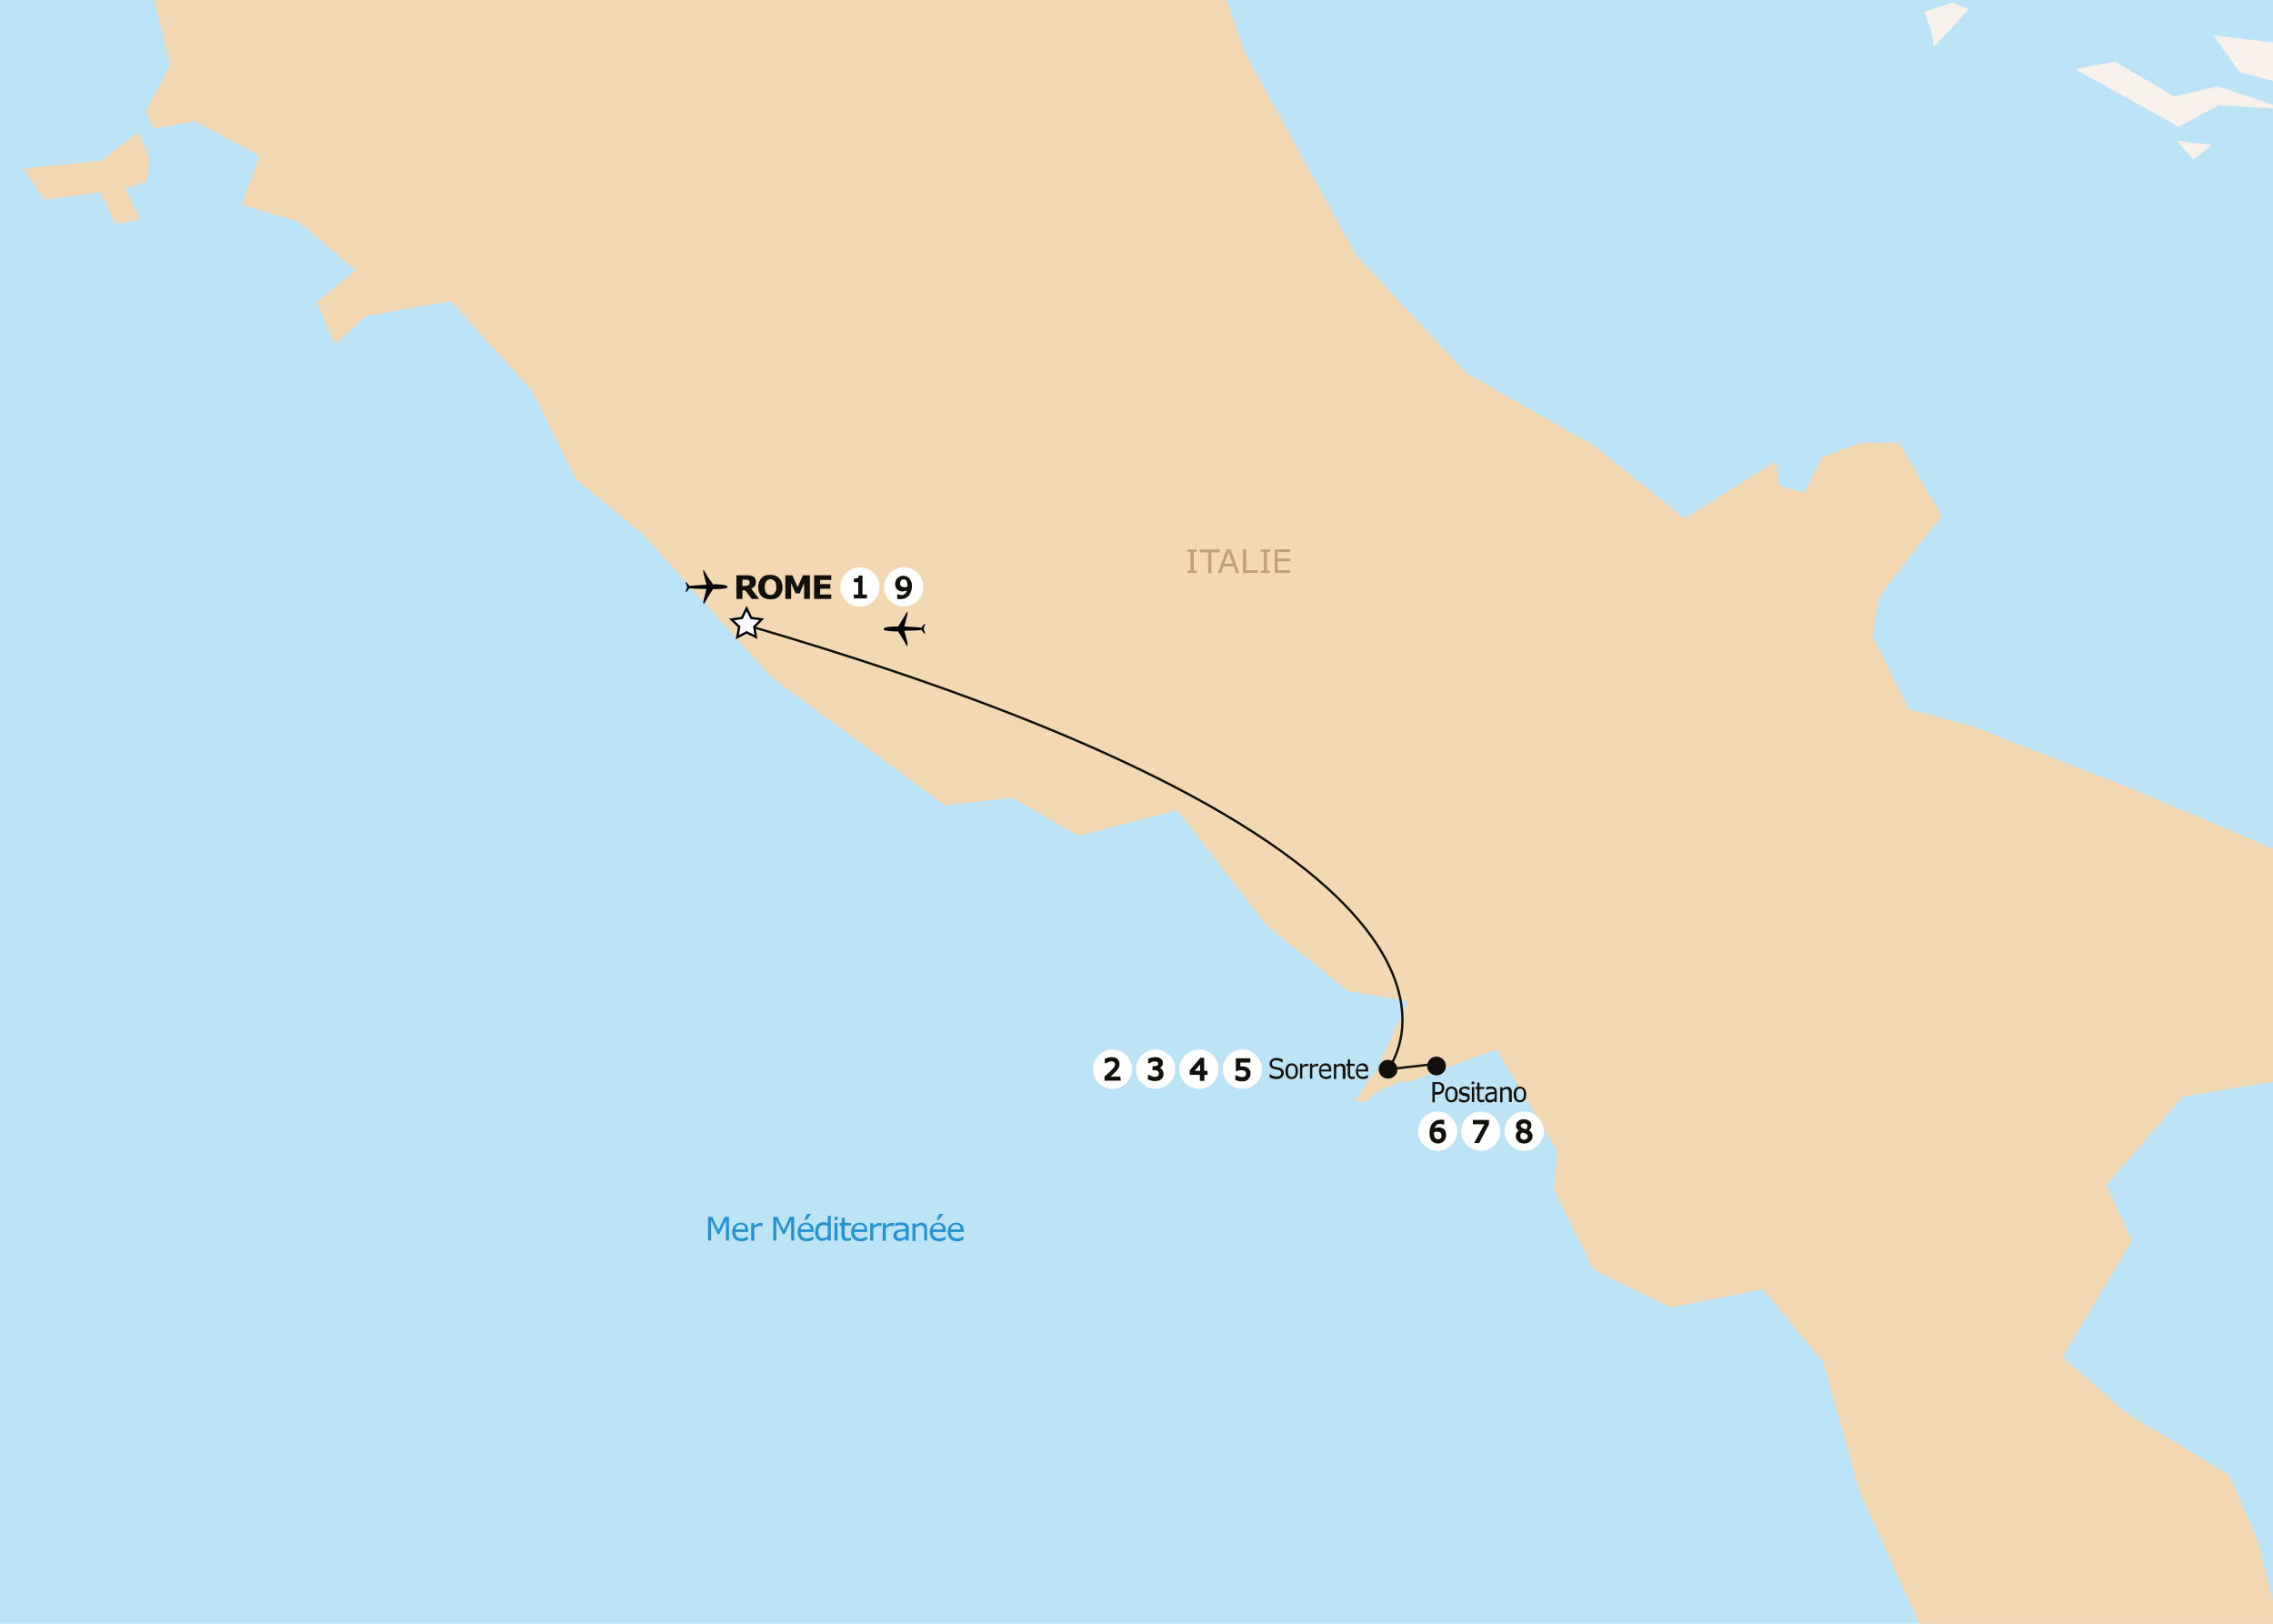 <?xml version="1.0" encoding="utf-8"?>
<!-- Generator: Adobe Illustrator 22.1.0, SVG Export Plug-In . SVG Version: 6.00 Build 0)  -->
<svg version="1.1" xmlns="http://www.w3.org/2000/svg" xmlns:xlink="http://www.w3.org/1999/xlink" x="0px" y="0px" width="980px"
	 height="700px" viewBox="0 0 980 700" style="enable-background:new 0 0 980 700;" xml:space="preserve">
<style type="text/css">
	.st0{fill:#BCE3F6;}
	.st1{fill:#F8F1EB;}
	.st2{fill:#D0D0D0;}
	.st3{fill:#F3D9B3;}
	.st4{fill:none;stroke:#FFFFFF;stroke-width:0.504;stroke-dasharray:5,1;}
	.st5{fill:none;stroke:#2F7E80;stroke-width:0.504;}
	.st6{fill:none;stroke:#FFFFFF;stroke-width:0.504;}
	.st7{fill:#C0A076;}
	.st8{fill:#12100B;}
	.st9{fill:#FFFFFF;}
	.st10{fill:#12100B;stroke:#12100B;stroke-width:0.75;stroke-miterlimit:10;}
	.st11{fill:none;stroke:#12100B;stroke-miterlimit:10;}
	.st12{fill:#FFFFFF;stroke:#000000;stroke-miterlimit:10;}
	.st13{fill:#2492D0;}
</style>
<g id="Layer_1">
	<g>
		<rect x="-1341.6" y="-1206.7" class="st0" width="3135.6" height="2260.8"/>
	</g>
	<path class="st1" d="M-1602.3,1364.5"/>
	<path class="st1" d="M-1602.3,1364.5"/>
	<polyline class="st1" points="-1646.9,-1089.6 -1660.6,-1091 -1671.1,-1081.8 -1668,-1071.3 -1654.4,-1077.4 -1643.7,-1073 	"/>
	<polygon class="st1" points="-1535.7,-514.1 -1529.8,-526.3 -1542.1,-544.3 -1558.8,-542.6 	"/>
	<polygon class="st1" points="-1542.3,-565.5 -1548.5,-577.5 -1559.2,-588 -1559.1,-577.4 	"/>
	<polygon class="st2" points="-1609.8,-52 -1611.3,-51.2 -1610.1,-50.1 	"/>
	<polygon class="st1" points="-1176.2,773.2 -1183.6,790 -1177.4,800.5 -1166.9,794.3 -1148.6,795.7 -1140.9,804.7 -1144.1,788.1 
		-1166.9,786.8 	"/>
	<polygon class="st1" points="-1183.9,759.7 -1179.2,768.7 -1173.2,765.7 -1147.7,723.1 -1146.4,710.9 -1172.1,712.7 -1196.3,731.1 
		-1206.7,753.8 -1199,764.4 	"/>
	<polygon class="st1" points="-1031.4,658.5 -1030,638.8 -1007.3,635.5 -993.5,646 -994.8,668.7 -970.4,676.1 -955.2,685 
		-955.1,691.1 -923.3,678.7 -914.4,660.4 -905.4,643.7 -893.5,622.4 -896.7,604.3 -907.3,601.4 -931.6,603.1 -934.7,594 
		-925.8,578.8 -940.9,586.5 -939.4,578.9 -918.3,562.1 -921.4,556.1 -972.9,576.2 -994,587 -1024.2,608.5 -1048.4,620.8 
		-1045.1,655.6 	"/>
	<polygon class="st1" points="-845.4,567.5 -843.7,582.6 -805.7,580.8 -788.9,594.2 -770.8,583.5 -772.5,566.9 -801.5,545.9 
		-857.6,554 -854.5,567.6 	"/>
	<polygon class="st1" points="-183.2,212 -183.1,233.2 -178.5,237.7 -179.8,251.3 -185.8,260.5 -169.1,267.9 -159.9,272.3 
		-170.3,298.1 -155,310.1 -141.3,316 -139.7,323.6 -129,326.5 -116.8,334 -115.4,324.9 -103.5,297.5 -90,264.2 -85.8,242.9 
		-69.4,201.9 -65.4,138.3 -84,99.2 -79.7,78 -81.7,19 -96.9,23.6 -107.2,52.5 -102.5,75.1 -113,85.8 -131.3,76.9 -150.9,92.2 
		-156.8,108.9 -185.6,124.3 -183.7,156 -197.4,159.2 -198.8,177.4 -189.5,196.9 	"/>
	<polygon class="st3" points="-264.3,485.1 -258.4,471.4 -235.4,486.3 -221.5,511.9 -230.5,531.7 -221.2,545.2 -233.1,575.6 
		-213.2,592.1 -219.1,611.8 -242.8,681.6 -224.3,705.6 -222.5,741.9 -213.3,749.4 -225.4,749.5 -220.7,764.6 -208.6,760 
		-191.8,771.9 -170.6,767.2 -152.4,765.5 -140.3,753.3 -139.1,724.5 -113.4,707.7 -98.1,722.6 -84.3,737.6 -64.8,707.2 -65.3,657.3 
		-53.6,607.3 -41.8,563.3 -61.7,546.8 -55.8,525.6 -40.8,511.8 -39.6,471 -62.7,433.3 -61.4,409.1 -73.9,372.9 -90.6,373.1 
		-118.1,361.2 -125.7,361.3 -131.6,376.5 -151.2,390.3 -181.5,408.7 -191.9,431.5 -220.8,428.7 -245.2,416.8 -256,400.3 -242.5,379 
		-251.7,371.5 -257.5,392.7 -269.6,400.4 -261.7,435.2 -270.7,454.9 	"/>
	<polygon class="st3" points="43.4,82.9 49.6,96.4 60.3,94.8 54.1,81.3 63.1,78.2 64.6,69.1 59.9,57 43.3,69.3 9.9,72.6 19.2,86.1 	
		"/>
	<polygon class="st1" points="242,1119.4 222.3,1104.4 216.1,1110.5 228.4,1128.6 	"/>
	<polygon class="st3" points="684.1,828 668.5,823.1 662.3,829.3 674.6,847.3 	"/>
	<path class="st3" d="M395,992l10.7,10.5l50.4,23.7l59.6,46.4l53.2,1l42.9,42l33.5,13.3l33.5,11.8l18.3,10.4l12.1-6.2l-9.4-25.6
		l22.5-28.9l5.8-33.3l-20-25.5c0,0-1.8-30.2-1.8-34.8c0-4.5,25.3-56.2,25.3-56.2l23.9-42.6l-4.7-16.6l6-9.1l-10.6,0.1l-12,10.7
		l-25.8,1.7l-15.1,10.7l-38-4.2l-31.7,16.9l-39.4,9.4l-32-8.8l-34.8,12.4l-31.9,3.3l-13.9-21.1l-18.2-1.3l-18.3-10.4l-22.6,21.4
		l-13.6,4.7l-13.8-16.5l-4.6-9l-13.7-2.9l0.1,15.1l-16.6,7.7l-19.5,28.9l12.5,42.3L395,992z"/>
	<polygon class="st1" points="601.5,-359.9 595.3,-367.9 593.1,-387.1 581.9,-389 580,-374.9 597.5,-353.8 597.6,-340.7 
		595.6,-334.7 587.4,-340.6 584.5,-331.5 589.7,-315.5 603,-301.4 609.1,-293.4 618.3,-292.5 610.7,-343.9 	"/>
	<polygon class="st1" points="593.9,-297.3 585.8,-294.2 588,-282.1 597.2,-270.1 606.4,-266.2 610.5,-255.1 616.6,-256.2 
		615.4,-273.3 	"/>
	<polygon class="st1" points="634,-234.1 646.3,-214.1 663.7,-193 689.2,-178.1 668.7,-200.2 	"/>
	<polygon class="st1" points="648.6,-292.8 652.8,-281.7 665.1,-264.7 682.5,-247.7 680.3,-259.8 706.9,-238.8 708.8,-243.9 
		696.6,-253.9 678.2,-269.8 687.4,-267.9 684.3,-274.9 654.7,-293.8 	"/>
	<polygon class="st1" points="689.8,-226.6 695.8,-232.7 676.5,-241.6 	"/>
	<polygon class="st1" points="641.2,-335.1 658.5,-325.1 667.6,-321.2 671.7,-314.2 661.4,-336.3 650.2,-349.3 656.2,-358.4 
		649,-364.4 627.5,-396.5 619.3,-396.4 619.5,-384.3 608.3,-383.2 610.5,-367.1 630.9,-353.1 636,-352.2 	"/>
	<polygon class="st1" points="660.7,-303 648.4,-320 639.3,-315.9 643.4,-307.9 666.9,-294.9 	"/>
	<polygon class="st1" points="834,-62.4 855.4,-50.5 869.6,-48.7 847.2,-62.6 	"/>
	<polygon class="st1" points="883.9,-40.7 901.1,-35.8 926.5,-34 931.4,-43.2 907,-55 878.7,-54.8 878.7,-47.7 	"/>
	<polygon class="st1" points="959.1,-6.1 959.1,-12.1 913.4,-17.8 870.8,-27.5 875,-16.4 914.6,-6.7 	"/>
	<polygon class="st1" points="829.6,5.2 832.7,13.2 833.8,20.3 848.8,4 841.7,1 	"/>
	<polygon class="st1" points="937.3,41.5 911.8,26.6 894.6,29.8 939.4,54.6 956.5,45.4 985.9,47.1 956.5,37.3 	"/>
	<polygon class="st1" points="658.2,-240.4 701.2,-198.4 698,-211.5 	"/>
	<polygon class="st1" points="1002.2,56.1 996.2,59.1 1014.5,74.1 1050.1,82.9 1052,74.8 1020.5,66 	"/>
	<polygon class="st1" points="945.6,68.7 953.7,62.5 938.5,60.7 	"/>
	<polygon class="st1" points="1340.9,664.3 1367.4,679.1 1369.3,664 1353.1,663.1 1354,650 1339.7,641.1 1337.5,623.9 1354.7,617.7 
		1346.5,607.7 1337.4,603.8 1333.4,609.9 1312.1,606 1310.1,616.1 1338.8,647.1 	"/>
	<polygon class="st1" points="1450.6,808.5 1451.7,814.6 1459.8,814.5 1462.6,790.3 1458.5,780.2 1458.4,769.1 1442.3,779.3 
		1440.4,794.5 1433.4,805.6 1432.5,817.7 1437.6,821.7 	"/>
	<polygon class="st1" points="1470.9,815.4 1476.9,805.2 1467.8,805.3 1463.9,819.5 1477.1,825.4 	"/>
	<polygon class="st1" points="1443.8,836.8 1445,859 1455.2,865 1467.4,872.9 1468.3,862.8 1455.1,854.9 1457,839.7 	"/>
	<polygon class="st1" points="1426.9,871.3 1435.1,885.3 1436.2,896.4 1453.5,903.3 1457.5,898.2 1472.7,901.1 1473.6,881.9 
		1449.2,870.1 1444.2,877.2 1439,862.1 1438.8,850 1436.7,833.9 1426.8,860.2 1416.6,851.2 1410.7,873.4 1425,886.4 	"/>
	<polygon class="st1" points="1464.9,927.4 1452.7,924.5 1449.8,940.7 1461.1,957.7 1474.3,966.7 1478.3,955.5 1496.6,961.4 
		1484.2,939.3 1462.9,935.5 	"/>
	<polygon class="st1" points="1834.1,715.8 1852.2,705 1837,702.1 	"/>
	<polygon class="st1" points="1878.1,706.3 1870.4,694.3 1859.8,700.4 1864.4,711 1875.1,719.9 1887.3,716.8 1885.7,706.2 	"/>
	<polygon class="st1" points="1894.6,692.5 1890.2,703.2 1893.3,709.2 1902.2,692.5 1897.6,678.9 	"/>
	<polygon class="st1" points="1914.3,852.7 1932.7,864.7 1931.3,879.8 1954.2,891.7 1957.4,909.8 1968.1,920.3 1989.4,926.2 
		2004.5,912.4 2005.7,880.7 1981.4,876.3 1966.1,871.9 1947.8,858.5 1940.1,848 1943,834.3 1935.3,825.3 1935.2,808.7 1932.1,801.1 
		1891.1,801.5 1881.9,791 1857.5,783.7 1845.2,764.1 1829.8,743.1 1807,738.7 1796.4,750.9 1785.8,752.5 1772.3,767.8 1790.5,763.1 
		1796.5,760 1796.6,766.1 1843.9,795.9 1857.7,809.4 1856.4,826 1862.5,836.6 1908.1,840.7 	"/>
	<polygon class="st1" points="2010.8,767.1 1995.5,758.2 1987.8,743.1 1972.6,743.3 1968.1,752.4 1971.2,763 1992.6,768.8 
		1988.1,779.5 1998.8,785.4 2013.9,776.2 	"/>
	<polygon class="st1" points="1750.9,920.8 1732.5,901.3 1697.6,901.6 1662.5,889.8 1626.2,862.9 1603.5,872.2 1594.1,887.4 
		1572.9,886.1 1551.4,863.6 1549.9,869.6 1553.2,892.3 1523.1,924.4 1509.4,924.5 1509.6,944.1 1527.9,948.5 1538.8,983.2 
		1547.8,975.6 1567.7,983 1590.8,1017.6 1597.1,1049.3 1583.6,1064.5 1585.4,1096.3 1600.8,1124.9 1612.9,1118.7 1620.6,1130.8 
		1627.9,1091.3 1647.5,1080.6 1650.8,1101.7 1666,1103.1 1669.1,1115.2 1679.8,1121.1 1691,1177 1698.7,1195.1 1706.3,1190.5 
		1712.4,1199.5 1707.6,1169.3 1722.4,1131.4 1743.6,1123.6 1759.1,1152.2 1769.9,1176.3 1768.5,1183.9 1782.2,1183.8 1779,1168.7 
		1789.6,1171.6 1800.5,1192.7 1817.1,1183.5 1794.1,1167 1798.6,1156.4 1783.3,1142.9 1790.7,1121.7 1787.4,1096 1781.2,1074.8 
		1767.3,1055.3 1770.1,1028 1757.8,1013 1759.3,1003.9 1777.4,1000.7 1779,1009.8 1803.4,1018.7 1791.3,1023.3 1802.1,1039.8 
		1806.7,1039.8 1818.7,1027.6 1824.7,1016.9 1836.8,1018.4 1848.9,1003.1 1851.8,994 1845.7,992.6 1844,974.4 1831.8,965.4 
		1824.2,968.5 1830.5,986.6 1822.9,985.2 1809.2,979.3 1802.9,958.1 1789.2,955.2 1798.2,944.6 1784.5,938.6 1779.7,919 
		1761.5,922.2 	"/>
	<polygon class="st1" points="1790.3,1247.2 1794.8,1236.6 1788.6,1220 1796.1,1218.4 1788.4,1203.4 1771.7,1199 1767.3,1217.2 
		1773.6,1244.4 	"/>
	<polygon class="st1" points="1611.5,1124.8 1605.5,1130.9 1613.2,1144.4 	"/>
	<polygon class="st1" points="1856.6,1022.7 1853.5,1015.2 1836.9,1024.4 1830.9,1029 1841.5,1031.9 	"/>
	<polygon class="st1" points="1796.2,1053.5 1805.2,1045.9 1794.5,1041.4 	"/>
	<polygon class="st1" points="1953.4,967.4 1944.2,962.9 1936.7,975.1 1939.8,979.6 	"/>
	<polygon class="st1" points="1975,1005 1987,994.3 1986.9,983.7 1977.7,973.2 1968.6,979.3 1974.8,989.9 	"/>
	<polygon class="st1" points="1984.4,1042.7 1989,1047.2 1996.5,1038.1 1997.9,1024.5 1990.3,1020 1984.3,1024.6 	"/>
	<polygon class="st1" points="1993.9,1079 1997,1091 2012.2,1093.9 2019.7,1083.3 2012,1066.7 1996.8,1071.4 	"/>
	<polygon class="st1" points="2032.1,1104.3 2027.7,1124 2029.3,1131.6 2042.9,1123.9 2039.7,1113.4 	"/>
	<polygon class="st1" points="1968.7,1156.4 1977.9,1159.3 1988.5,1153.2 2001.9,1128.8 1985.1,1115.4 1983.6,1122.9 1989.8,1133.5 
		1983.7,1133.5 1968.5,1132.2 1964,1136.7 1974.7,1144.2 1962.6,1147.3 	"/>
	<polygon class="st1" points="2021.6,950.1 2038.3,956 2038.5,971.1 2055.3,984.6 2064.4,983 2061.3,975.5 2059.6,955.8 
		2050.4,946.8 2050.3,937.7 2036.6,928.8 2030.5,930.4 2022.8,915.3 2015.2,921.4 2010.8,938.1 	"/>
	<polygon class="st1" points="2093.5,1007 2094.9,994.8 2084.2,988.9 2069,989 2061.4,993.6 2081.4,1011.6 	"/>
	<polygon class="st1" points="2127,1017.2 2126.9,1009.7 2111.7,1008.3 2099.7,1022 2113.4,1024.9 	"/>
	<polygon class="st1" points="2058.6,1017.8 2041.8,1007.4 2042,1024.1 2045.1,1033.1 	"/>
	<polygon class="st1" points="2091.2,1088.7 2097.1,1076.5 2093.9,1058.4 2074.3,1066.1 2068.3,1082.8 2080.6,1096.3 	"/>
	<polygon class="st1" points="2144.2,1077.6 2142.5,1054.9 2134.9,1048.9 2116.7,1055.2 2109.3,1077.9 2121.7,1103.5 2129.2,1098.9 
			"/>
	<polygon class="st1" points="2106.9,1147.5 2111.3,1129.3 2106.6,1114.3 2089.9,1119 2090,1129.5 	"/>
	<polygon class="st1" points="2159.9,1128.9 2179.6,1122.7 2191.6,1109 2194.5,1090.8 2200.5,1084.7 2185.3,1086.3 2184,1103 
		2162.8,1113.8 	"/>
	<polygon class="st1" points="2127.2,1204.9 2111.8,1185.3 2099.7,1188.5 2099.7,1196 2108.8,1194.4 2115,1200.4 2112.1,1217.1 	"/>
	<line class="st1" x1="1891.2" y1="1309.9" x2="1880.5" y2="1310"/>
	<polygon class="st1" points="2012.5,452.4 2012.3,432.7 2000.1,425.3 1983.5,440.6 1982.1,451.2 1998.9,463.1 	"/>
	<polygon class="st1" points="2142,498.1 2143.4,484.5 2123.6,478.6 2110,486.3 2107,493.9 2123.7,495.3 	"/>
	<polygon class="st1" points="2133.3,545.1 2169.8,546.3 2180.3,534.1 2175.6,519 2166.5,514.6 2142.3,531.4 	"/>
	<polygon class="st1" points="2067.1,612.3 2077.5,591 2085.1,591 2082.2,601.6 2100.5,609 2095.7,583.3 2112.2,555.9 2096.9,545.5 
		2089.5,575.8 2074.3,569.9 2048.5,570.1 2054.8,592.7 	"/>
	<polyline class="st1" points="2207.5,685.2 2204.6,695.8 2172.7,694.6 2174.3,712.7 2203.3,724.5 	"/>
	<path class="st1" d="M2209.4,727.5"/>
	<polyline class="st1" points="2213.4,834.9 2205.6,809.2 2187.4,807.9 2173.7,811.1 2172.3,826.2 2192.2,839.6 2180.2,860.9 
		2198.6,877.4 2204.5,857.7 	"/>
	<line class="st1" x1="2202.6" y1="980.3" x2="2196.7" y2="1001.5"/>
	<line class="st1" x1="2208.7" y1="651.9" x2="2207.4" y2="670"/>
	<path class="st1" d="M2209.8,601.9"/>
	<polyline class="st1" points="-1021.2,-1559.7 -1008.8,-1537.1 -1002.5,-1511.4 -960.1,-1525.5 -935.7,-1516.6 -923.2,-1477.4 
		-900.3,-1464 -845.7,-1466 -820.9,-1414.8 -796.1,-1366.6 -747.4,-1354.9 -718.9,-1394.5 -705.2,-1385.5 -698.7,-1340.2 
		-674,-1296.5 -623.6,-1266.7 -578.1,-1273.2 -576.9,-1315.6 -562.2,-1368.7 -524.6,-1405.3 -505.3,-1456.9 -505.7,-1505.4 
		-525.5,-1511.2 -541,-1539.8 -580.4,-1533.4 -607.9,-1542.3 	"/>
	<polyline class="st1" points="725.6,-1519 743.8,-1515.1 776.1,-1529.5 810.9,-1495.6 867.5,-1506.2 855.8,-1459.7 900.7,-1413.7 
		933.1,-1422 914.5,-1460.2 932.5,-1480.5 973.3,-1448.6 1036.1,-1451.2 1054.3,-1455.4 1069.1,-1382.9 1097.4,-1395.3 
		1156.5,-1353.4 1156.8,-1313.1 1187.4,-1297.2 1189.5,-1289.2 1236.4,-1249.3 1278.5,-1298.1 1296.6,-1308.3 1321.4,-1260.1 
		1350,-1232.1 1428.7,-1267.1 1491.7,-1245.5 1523.8,-1274 1604.8,-1278.8 1635.5,-1238.7 1682.4,-1208.9 1712.5,-1235.4 
		1708.3,-1255.5 1876.8,-1432.6 1907.2,-1434.9 1925.2,-1457.2 1932.4,-1558.2 	"/>
	<line class="st1" x1="646.3" y1="-1552.6" x2="666.4" y2="-1564.9"/>
	<path class="st1" d="M646.3-1552.6"/>
	<polyline class="st1" points="-557.9,-1562.4 -541,-1539.8 -525.5,-1511.2 -505.7,-1505.4 -505.3,-1456.9 -524.6,-1405.3 
		-519.7,-1367.5 -498,-1316.3 -502,-1264.8 -449.9,-1212.3 -386.1,-1208.4 -346.4,-1192.1 -319.1,-1195.4 -258.2,-1176.2 
		-250.5,-1164.2 -279.1,-1139.7 -313.6,-1091 -326.6,-1012.2 -357.7,-924.2 -351.1,-872.8 -317.7,-877.6 -275.1,-865.9 
		-246.4,-881.3 -209.9,-875.6 -187.3,-903 -172,-889.6 -136.9,-912.4 -112.7,-876.5 -79.1,-866.2 -39.6,-866.5 -19.9,-868.7 
		23,-826.8 51.4,-825 71.4,-847.4 67.2,-863.5 103.6,-869.9 148.4,-842 205,-852.6 229,-887.1 318.2,-883.9 350.4,-900.3 
		421.6,-870.7 409.2,-902.9 421.1,-927.2 382.1,-981.3 438.4,-1028.2 466.7,-1028.5 472.5,-1068.9 516.7,-1101.5 506.4,-1121.6 
		457.5,-1157.5 447,-1197.7 398.1,-1225.5 344.9,-1281.5 336.2,-1348 293.2,-1406.2 284.7,-1444.4 302.8,-1466.8 321.3,-1432.6 
		339.4,-1448.9 416,-1483.9 446.4,-1488.2 518.8,-1543.4 565.2,-1555.9 	"/>
	<polygon class="st1" points="1604.8,-1278.8 1523.8,-1274 1491.7,-1245.5 1428.7,-1267.1 1350,-1232.1 1321.4,-1260.1 
		1296.6,-1308.3 1278.5,-1298.1 1236.4,-1249.3 1189.5,-1289.2 1179.4,-1277 1120.8,-1264.4 1094.9,-1221.8 1044.6,-1187 
		1018.4,-1170.6 955.6,-1172.1 931.7,-1131.5 924,-1087.1 936.9,-1004.5 955.3,-984.5 979.7,-976.6 1038.7,-940.8 1055.1,-922.8 
		1156.4,-917.7 1178.5,-936 1178.3,-958.2 1208.6,-964.6 1271,-1011.5 1327.7,-1010 1388.6,-994.4 1412.4,-1055.2 1450.7,-1069.6 
		1466.7,-1096 1515.6,-1066.2 1572.2,-1070.7 1623.1,-1045 1659.5,-1057.4 1648.8,-1117.8 1682.4,-1208.9 1635.5,-1238.7 	"/>
	<polygon class="st1" points="885.8,-826.5 901.1,-931.5 937.3,-952 961.7,-946.2 955.3,-984.5 936.9,-1004.5 924,-1087.1 
		931.7,-1131.5 885.1,-1133.1 846.6,-1130.8 781.5,-1156.4 729,-1147.8 700.4,-1171.8 674.1,-1169.5 684.7,-1119.2 630.1,-1106.6 
		630.3,-1080.4 602.1,-1070 583.7,-1084 545.2,-1087.7 516.7,-1101.5 472.5,-1068.9 466.7,-1028.5 438.4,-1028.2 382.1,-981.3 
		421.1,-927.2 409.2,-902.9 421.6,-870.7 350.4,-900.3 318.2,-883.9 229,-887.1 205,-852.6 148.4,-842 103.6,-869.9 67.2,-863.5 
		71.4,-847.4 51.4,-825 23,-826.8 -19.9,-868.7 -39.6,-866.5 -49.7,-802.9 -19,-771.4 -8.1,-733.7 4.3,-715.6 28.4,-738.5 
		41.9,-755.3 55.7,-734.3 90.7,-734.6 141.4,-718.9 173.6,-751.5 280.7,-774.6 311.5,-732.5 336.1,-694.4 439.4,-691.3 
		490.3,-665.6 614.1,-642.5 682.5,-695.5 729,-696 763.3,-708.4 802,-690.6 820.1,-708.9 823.7,-755.3 	"/>
	<polyline class="st1" points="-607.9,-1542.3 -580.4,-1533.4 -541,-1539.8 -557.9,-1562.4 	"/>
	<polygon class="st1" points="1572.2,-1070.7 1515.6,-1066.2 1466.7,-1096 1450.7,-1069.6 1412.4,-1055.2 1388.6,-994.4 
		1327.7,-1010 1271,-1011.5 1208.6,-964.6 1178.3,-958.2 1178.5,-936 1156.4,-917.7 1055.1,-922.8 1038.7,-940.8 979.7,-976.6 
		955.3,-984.5 961.7,-946.2 937.3,-952 901.1,-931.5 885.8,-826.5 823.7,-755.3 820.1,-708.9 836.1,-725.2 859.6,-708.2 
		888.2,-672.2 917.7,-657.3 957.4,-644.1 989.6,-609.5 1070.8,-530.1 1148.2,-541.4 1211.9,-546.5 1252.7,-571.1 1296.4,-610.8 
		1334.4,-611.1 1369.4,-600.9 1404.4,-592.1 1463.4,-621.4 1508.9,-627.9 1543.5,-667.5 1577.6,-763.1 1646.6,-851.5 1711.4,-915.7 
		1732.7,-914.3 1744.6,-943.2 1724.7,-955.1 1715.3,-986.8 1692.4,-994.2 1681.4,-1036.4 1659.5,-1057.4 1623.1,-1045 	"/>
	<polyline class="st1" points="-1653.8,-803.5 -1629.4,-790.1 -1621.7,-775.1 -1633.8,-778 -1652.1,-783.9 -1670.2,-764 
		-1647.3,-755.2 -1665.2,-718.7 -1646.8,-702.2 -1620.6,-660.1 -1617.5,-648 -1554.8,-601.7 -1533.5,-600.4 -1541,-585.2 
		-1524.2,-576.2 -1501.1,-544.7 -1514.7,-537 -1522.1,-520.3 -1535.7,-508 -1534,-492.9 -1502,-473.6 -1497.7,-453.9 
		-1481.3,-429.9 -1468.8,-390.6 -1464.5,-363.4 -1454.3,-350.4 -1467.5,-360.4 -1477.9,-387.5 -1508.6,-426.6 -1511.9,-449.8 
		-1519,-449.7 -1521.4,-440.1 -1520.6,-410.3 -1535.8,-295.4 -1525.7,-292.4 -1520.5,-278.3 -1529.5,-267.2 -1537.8,-288.3 
		-1548.2,-217.4 -1569.6,-115.4 -1591.4,-63.7 -1602.4,-51.5 -1602.8,-41.4 -1587.6,-41.6 -1572.3,-22 -1572.1,-5.4 -1515.8,6.2 
		-1488.3,30.2 -1421.3,40.1 -1364.9,68.4 -1311.7,70.9 -1285.8,72.2 -1266.3,49.3 -1222.2,52 -1177.9,83.3 -1149.1,75.5 -1127.7,92 
		-1127.5,113.1 -1095.6,115.9 -1065.1,129.2 -1036.2,132 -1001.4,113.5 -963.4,111.7 -955.4,101.4 -962.2,81.4 -956.3,58.6 
		-961.1,39 -962.4,54.1 -974.7,46.7 -962.7,29.9 -951,-18.6 -898,-37.2 -872.3,-52.6 -846.7,-77 -820.9,-84.8 -785.8,-67 
		-755.4,-61.2 -732.4,-41.7 -699.2,-63.2 -645.8,-41 -635,-23 -571,3.7 -510.2,1.6 -466.4,-16.9 -434.9,-65.6 -400.1,-84.1 
		-351.8,-117.8 -335.2,-122.6 -330.3,-133.5 -316.7,-138.2 -310.6,-129.7 -303,-131.9 -312.6,-151.4 -300.6,-163.7 -302.2,-175.7 
		-315.9,-180.2 -328.4,-210.3 -361.8,-216 -409.1,-235.3 -400.4,-280.8 -396.1,-312.6 -403.9,-327.6 -433,-359.1 -418.1,-391.1 
		-383.6,-433.7 -397.7,-485.1 -410.1,-513.7 -398.3,-545.6 -432.4,-620.9 -446.1,-632.9 -488.8,-643.1 -511.3,-618.7 -533.8,-583.7 
		-542.9,-582.1 -541.8,-632 -522.3,-657.9 -519.5,-685.2 -486.5,-723.3 -482.1,-744.5 -457.9,-761.4 -450.6,-784.1 -400.7,-814.9 
		-411.5,-831.4 -410.2,-858.6 -387.5,-860.4 -372.2,-851.4 -351.1,-872.8 -357.7,-924.2 -326.6,-1012.2 -313.6,-1091 
		-279.1,-1139.7 -250.5,-1164.2 -258.2,-1176.2 -319.1,-1195.4 -346.4,-1192.1 -386.1,-1208.4 -449.9,-1212.3 -502,-1264.8 
		-541.4,-1250.8 -562.7,-1255.2 -578.1,-1273.2 -623.6,-1266.7 -674,-1296.5 -698.7,-1340.2 -705.2,-1385.5 -718.9,-1394.5 
		-747.4,-1354.9 -796.1,-1366.6 -820.9,-1414.8 -845.7,-1466 -900.3,-1464 -923.2,-1477.4 -935.7,-1516.6 -960.1,-1525.5 
		-1002.5,-1511.4 -1008.8,-1537.1 -1021.2,-1559.7 	"/>
	<polygon class="st1" points="544.9,-452.2 613.7,-456.9 629.7,-483.2 660.3,-461.3 704.9,-459.7 729.2,-451.9 739.3,-462 
		731,-478.1 732.7,-510.4 757,-518.7 781,-551.2 762.3,-601.4 806.8,-609.9 818.6,-642.3 847.1,-636.5 858.9,-668.9 888.2,-672.2 
		859.6,-708.2 836.1,-725.2 820.1,-708.9 802,-690.6 763.3,-708.4 729,-696 682.5,-695.5 614.1,-642.5 490.3,-665.6 460.4,-608.8 
		487,-580.8 489.2,-566.7 473.2,-542.3 509.8,-524.5 518.1,-508.5 511.8,-492.5 498.4,-494.7 504.6,-484.1 497.2,-465.9 
		522.5,-462.1 	"/>
	<path class="st3" d="M518.1-508.5l-8.2-16.1l-36.6-17.8l16-24.4l-2.2-14.1l-26.6-28l29.9-56.8l-50.9-25.8l-103.3-3.1l-24.7-38.1
		l-30.8-42.1l-107.1,23.2l-32.1,32.6l-50.8-15.7l-34.9,0.3l17,34.6l-4.4,21.2l-48.2,41.3l-8.8,30.3l-9.1-1.4l-27.5-17.9l-25.9-5.8
		l-27.2,15.4l-45.7-8.7l-10.5,15.2l5.1,59l-13.6,4.7c0,0-15.2-4.4-15.3-10.4c-0.1-6.1-0.3-28.8-0.3-28.8l-35.2-29.9l-24.6-31.6
		l-9,15.2l-16.7,3.2l-28.4,50.2l-31.8,9.4l-41-4.2l-52.9,27.7l-11.9,31.9l12.4,28.6l14.1,51.3l-34.6,42.7l-14.9,31.9l29.1,31.5
		l7.7,15.1l-4.3,31.8l-8.7,45.5l47.3,19.3l33.5,5.7l12.4,30.2l13.7,4.4l1.6,12.1l-12,12.2l9.7,19.6l26.9-6.3l21.1-21.4l32.9-53.3
		l19.6-21.3l47-5l24.4,8.9l30.4,4.3l47.5,40.4L-6-173.9l33.5,11.8l4.9,39.3l8,42.3l25,75.4l7.9,33.2L62.9,47.9l3.1,7.5l18.2-3.2
		l27.5,14.9l-7.4,21.2l24.4,7.3l24.5,20.9l-16.6,13.8l7.7,18.1l13.6-12.2l36.4-6.4l35.3,39l18.6,37.7l29.1,23.9l55.2,61.5l74.9,55.3
		l28.8-3.3l29,16.4l42.4-11l38.4,49.6l35.2,28.4l25.9,4.3l-11.9,25.8l12.2,9l37.8-14l26.2,43.7l-1.4,16.7l17,34.6l33.6,16.3
		l39.4-7.9l26.1,31.5l15.7,55.8l27.9,61.8l17,27.1l1.7,19.7l-4.3,27.3l-19.7,7.8l-24.2,10.8l-6,13.7l13.9,21.1l-10.5,21.3
		l-30.3,10.9l0.1,13.6l15.6,43.7l19.9,18l24.2-9.3c0,0,22.5-35,22.5-35c0,0,58.7-62.6,58.7-62.6l1.1-43.9l-1.8-34.8l43.8-23.1
		l30.3-4.8l1.3-24.2l-9.5-37.7l-12.4-28.6l-44.3-26.8l-27.6-24l29.9-50.2l-10.9-24.1l33.1-38.1l57.6-9.6l15.3,7.4l-10.6,6.2
		l1.7,18.1l76.1,12.9l20.1,45.2l47.3,22.3l7.4-25.8l11.9-28.9l-20-27.1l-35.2-30l-20-22.5l-48.8-17.7l-49.1-51l-73.2-31.1
		l-71.6-28.1l-27.4-7.3l-15.5-31.6l2.9-16.7l15-19.8l12-15.2l-18.5-31.6l-16.7,0.2l-16.6,6.2l-7.5,15.2l-10.7-2.9l-1.6-10.6
		l-39.3,24.6L687,192l-55-31.3l-47.6-51l-47.9-87.3L499.1-87.7l-47.3-26.8l-75-62.9l-50.6-55.5l-11.1-46.8l1.1-42.4l18-24.4
		l-0.2-21.2l-26.1-33.1l-1.7-24.2l13.4-30.4l15.2-1.6l45.4-15.5l46.9-26.2l22.9,7.4l24.2-12.3l24.4,8.9l13.3,2.1L518.1-508.5z"/>
	<polygon class="st1" points="1045,-27.5 1000.6,-66.5 989.8,-89.1 965.3,-105.5 942.1,-149.2 868.6,-212 869.7,-259 854.5,-261.9 
		791.5,-344.5 793.9,-408.1 816.7,-412.8 832.2,-376.6 842.9,-366.1 871.8,-364.9 885.2,-392.3 904.9,-403 948.9,-403.4 
		1009.7,-402.4 1035.7,-381.5 1102.4,-401.8 1180.1,-369.2 1195.5,-346.6 1218.5,-328.7 1245.6,-357.7 1246.7,-398.5 1278.4,-417 
		1273.7,-433.6 1254,-433.4 1228.1,-439.2 1232.3,-477.1 1215.5,-490.6 1211.9,-546.5 1148.2,-541.4 1070.8,-530.1 989.6,-609.5 
		957.4,-644.1 917.7,-657.3 888.2,-672.2 858.9,-668.9 847.1,-636.5 818.6,-642.3 806.8,-609.9 762.3,-601.4 781,-551.2 757,-518.7 
		732.7,-510.4 731,-478.1 739.3,-462 729.2,-451.9 704.9,-459.7 660.3,-461.3 629.7,-483.2 613.7,-456.9 544.9,-452.2 522.5,-462.1 
		497.2,-465.9 479.1,-456.7 479.2,-441.5 494.6,-417.5 490.3,-390.2 498,-372.1 514.9,-360.2 519.7,-331.5 539.5,-319.5 541,-327.1 
		549.9,-348.4 554.3,-362 557.5,-354.5 571,-372.8 567.8,-390.9 575,-425.8 596.2,-430.5 608.5,-417 631.4,-408.1 665.2,-366.1 
		676.1,-340.4 682.6,-295.1 691.8,-275.5 708.7,-254.5 739.4,-227.5 753.1,-224.6 750.2,-211 734.8,-226 711.9,-237.9 712,-231.8 
		721.2,-221.3 712.1,-219.7 698.4,-221.1 698.5,-215 761.5,-135.4 801.2,-105.5 798.3,-95.4 814.7,-70.4 852.2,-68.7 871.4,-77.9 
		908.9,-72.2 940.5,-50.3 950.8,-29.2 1001.8,6.6 1020,9.5 1040.3,6.3 1046.8,-0.3 	"/>
	<polygon class="st1" points="-1139.6,117.8 -1127.5,113.1 -1127.7,92 -1149.1,75.5 -1177.9,83.3 -1167,112 	"/>
	<path class="st1" d="M1080.3,10l24.6,36.1l36.5,8.8l21.6,33.1l8.9-24.3l-1.7-21.2l-10.8-21.1l37.5-48.8l12.1-4.7
		c0,0-10.8-19.6-9.3-24.1c1.5-4.5,18-24.4,18-24.4l26,17.9l12-19.8l-24.4-11.9l2.8-21.2l22.9,13.4l22.6-19.9l21.4,19.5l10.2-48.5
		l-32.1-25.4l-7.8-24.1l50.2,2.6l1.4-15.1l-25.9-7.3l1.4-12.1l-50.6-48l26.8-62.3l-29-14.9l-27.1,29l-23-18l-15.4-22.5l-77.8-32.6
		l-66.6,20.3l-26-21l-60.8-1l-44.1,0.4l-19.6,10.8l-13.4,27.4l-28.9-1.3l-10.7-10.5l-15.5-36.2l-22.7,4.7l-2.5,63.6l63,82.6
		l15.2,2.9l-1.1,46.9l73.5,62.9l23.2,43.7l24.5,16.4l10.8,22.6l44.4,38.9l1.8,27.2l-6.5,6.6l-11.1,10.2l12.2,6.9l17.6-11.8
		L1080.3,10z"/>
	<polyline class="st1" points="-1656,1130.1 -1642.4,1120.9 -1629,1084.5 -1612.5,1061.6 -1611.4,1023.8 -1578,1012.9 
		-1570.7,987.1 -1538.8,989.9 -1499.3,980.4 -1476.5,986.3 -1470.5,975.6 -1482.9,956.1 -1459,910.5 -1453.1,883.2 -1432.1,855.7 
		-1424.7,836 -1394.4,826.7 -1365.9,791.6 -1344.7,782.3 -1355.4,770.3 -1363.2,753.8 -1384.5,750.9 -1412.4,690.7 -1429.2,678.7 
		-1414.1,669.5 -1414.5,625.6 -1296,456.6 -1270.4,436.7 -1273.3,445.8 -1267.2,453.3 -1256.7,433.5 -1279.7,415.6 -1254.1,383.6 
		-1157.2,352.5 -1092.1,330.7 -1051.5,278.9 -1009.2,258.8 -953.2,231.1 -944.3,211.3 -938.4,194.6 -956.8,176.6 -952.4,158.5 
		-941.8,150.8 -931.2,153.7 -923.7,141.6 -946.5,132.7 -940.7,109.9 -955.4,101.4 -963.4,111.7 -1001.4,113.5 -1036.2,132 
		-1065.1,129.2 -1095.6,115.9 -1127.5,113.1 -1139.6,117.8 -1167,112 -1177.9,83.3 -1222.2,52 -1266.3,49.3 -1285.8,72.2 
		-1311.7,70.9 -1364.9,68.4 -1421.3,40.1 -1488.3,30.2 -1515.8,6.2 -1572.1,-5.4 -1572.3,-22 -1587.6,-41.6 -1602.8,-41.4 
		-1602.4,-51.5 -1607.5,-53 -1608,-48.4 -1612.4,-49.3 -1613.6,-53.1 -1621.7,-44.7 -1624.1,-42.8 -1632.7,-45.7 -1630.7,-49.8 
		-1638.8,-45.1 -1654.9,-29.9 	"/>
	<polygon class="st1" points="-330.3,-133.5 -335.2,-122.6 -310.6,-129.7 -316.7,-138.2 	"/>
	<polygon class="st1" points="1428.8,583.3 1434.6,553 1467.6,501.2 1493.2,475.3 1499,445 1494,399.6 1458.6,354.5 1441.4,295.7 
		1455.9,216.9 1447.8,168.5 1450.7,148.8 1404.9,122 1383.3,88.9 1374.3,96.6 1334.7,90.9 1331.5,74.3 1320.8,66.8 1302.8,91.2 
		1298.6,126 1274.8,188.3 1286.5,252.2 1300.8,256.1 1306.9,266.1 1288.9,288.5 1283.9,298.6 1291.2,318.7 1282.2,324.9 
		1286.3,333.9 1295.6,352 1283.5,364.2 1293.8,376.2 1291.9,389.3 1289,409.5 1281,421.7 1270,436.9 1270.2,453.1 1278.4,466.1 
		1288.5,470.1 1287.6,476.1 1288.7,489.2 1274.5,479.3 1270.5,486.4 1285.8,508.4 1288,517.5 1302.4,542.6 1331.8,555.4 
		1352.3,572.4 1360.5,593.5 1356.6,603.6 1362,607.3 1392.5,601.8 	"/>
	<path class="st1" d="M2199.4,293.4l-91,14.4l-88.4-35.5l-60.9-14.6l-71,40l-69.9-6.9l-49.8,38.3l-52.9,23.2l-72.9-0.8l-39.1,39.7
		l-48.6,0.4l-27.5-14.9l-33.2,23l5,45.3l-5.8,30.3l-25.6,26l-32.9,51.7l-5.8,30.3l-36.3,18.5l-30.6,5.5l5.9,10.3l10.1,1.9l-0.9,9.1
		l9.2,13l1.2,23.2l14.7,1.9l-6,9.1l18.5,27.1l24.3,1.3l10.8,18.1l3.2,16.6l6.2,7.5l4.4-12.1l7.5-15.2l9.2,12l22.8-1.7l7.7,9
		l3.2,19.6l-12.2-4.4l-12.3-12l-21.2,6.3l-9,15.2l6.2,15.1l21.3,4.3l4.8,24.2l12.1-3.1l-1.4,15.1l12.3,16.5l4.7,16.6l10.7,6
		l2.9-10.6l10.5-12.2l15.4,22.6l22.8,5.8c0,0,12-13.7,16.6-13.8c4.6,0,27.4,2.8,27.4,2.8l36.4-4.9l15.3,12l19.7-10.8l16.8,10.4
		l6-4.6l4.7,19.6l21.3,1.3l-3.2-19.6l23,25.5l12.2,5.9l12.1-3.1l18.3,7.4l6.2,13.6l-13.7,1.6l-16.7-4.4l-18.1,9.2l13.7,7.4l10.7,9
		l36.4-1.9l-7.7-9l22.7-9.3l19.8,2.8l-4.4,15.2l12.2,7.5l16.9,21l15.2-0.1l12.3,15l24.3-4.8l-10.8-19.6l-15.4-19.5l6-9.1l-4.6-7.5
		l7.4-24.3l-12.3-13.5l-35.1-16.3l-10.8-18.1l-22.8-1.3l-12.2-9l-7.8-22.6l-33.6-19.4l0.1,10.6l-19.8-2.9l-0.1-13.6l-22.9-10.4
		l-27.3-1.3l2.9-16.7l22.8,4.3l19.8,4.4l15.1-7.7l15-25.9l-19.8-4.4l-7.7-9l6-7.6l-7.7-13.5l16.6-16.8l23,25.5l12.3,15l-16.7,3.2
		l0.1,10.6l27.4,5.8l4.2-42.4l-41.4-42l-19.8-7.4l-4.9-39.3l-33.7-31.5l-9.4-34.7l7.4-22.8l-7.8-24.1l13.5-21.3l15.1-9.2l2.9-16.7
		l22.8,5.8l-4.4,16.7l-7.5,12.2l4.7,15.1l4.7,12.1l18.2-3.2l6.3,21.1l27.4,5.8l6.2,16.6l-5.9,22.8l12.2,10.5l4.5-7.6l21.4,14.9
		l18.1-9.2l-44.4-35.9l4.4-15.2l13.6-6.2l15.3,8.9l1.7,18.1l21.4,19.5l21.2-3.2l-0.2-18.1l-38.2-22.3l-1.7-19.7l30.3-10.9l12.3,12
		l10.6-0.1l26.1,28.5l16.6-13.8l-13.8-13.5l-21.4-11.9l-16.9-24l-1.4,12.1l-18.2-2.9l-6.2-10.5l10.5-10.7l-18.3-7.4l-1.7-16.6
		l16.5-19.8l24.4,14.9l7.6-0.1l22.7-6.3l13.5-15.3l-0.1-10.6l41-1.9l7.7,7.5l16.7-1.7l15.1-4.7l7.5-10.7l-1.6-13.6l19.7-3.2l-9,15.2
		l7.7,15.1l12.1-6.2l25.9,2.8l36.6,14.8l16.8,12l21.3,1.3l15.2-0.1"/>
	<path class="st1" d="M2209.5,232.8"/>
	<path class="st1" d="M2210.8,549"/>
	<path class="st1" d="M2209,515.7"/>
	<polyline class="st1" points="2199,422 2202.2,435.6 2208.5,458.2 	"/>
	<path class="st1" d="M2209.5,232.8"/>
	<polyline class="st1" points="2190.6,-175.6 2124.3,-114.5 2054.4,-112.3 1961.6,-132.7 1934.4,-115.8 1832.3,-151.2 
		1773.1,-144.6 1754.5,-179.2 1786.3,-199.2 1786.1,-220.3 1746.5,-226 1712,-178.8 1712.4,-138 1740.4,-67.1 1769.6,-31.1 
		1771.3,-6.9 1720,32.9 1714.8,126.8 1727.2,153.9 1786.9,204.8 1790.4,257.7 1774,285.1 1768.3,329 1818.1,290.8 1888,297.7 
		1959,257.7 2019.9,272.3 2108.4,307.8 2199.4,293.4 	"/>
	<path class="st1" d="M1298.6,126l4.2-34.8l18-24.4l10.7,7.5l3.2,16.6l39.5,5.7l9-7.7l21.6,33.1l45.8,26.8l-2.9,19.7l8,48.3
		l18.2-6.2l13.4-33.4l39.3-18.5l22.9,11.9l22.8-3.2l10.5-19.8l34.9-3.3l13.5-16.8l22.8-0.2l6.2,10.5l24.2-15.3l30.4,4.3l5.2-93.8
		l51.3-39.8l-1.7-24.2l-29.2-36l-28-70.9l-0.4-40.8l34.5-47.2l-27.6-25.5l10.2-44l-19.9-18l-33.3,17l-19.8-1.3l-44.5-43.5l-39.4,7.9
		l-16.7-2.9l14.8-48.6l-14-31.6l-36.6-10.3l-27.4-10.3l-9.5-42.3l-78.5-112.8l-35-8.8l-35-10.3l-38,0.3l-43.7,39.7l-40.8,24.6
		l3.5,55.9l16.8,13.5l-4.2,37.9l25.9,5.8l19.8-0.2l4.7,16.6l-31.7,18.4l-1.1,40.9l29,14.9l-26.8,62.3l50.6,48l-1.4,12.1l25.9,7.3
		l-1.4,15.1l-50.2-2.6l7.8,24.1l32.1,25.4l-10.2,48.5l-21.4-19.5l-22.6,19.9l-22.9-13.4l-2.8,21.2l24.4,11.9l-12,19.8l-26-17.9
		c0,0-16.5,19.8-18,24.4c-1.5,4.6,9.3,24.1,9.3,24.1l-12.1,4.7l-37.5,48.8l10.8,21.1l1.7,21.2l-8.9,24.3l7.5,35.1l14.6,8.1
		l-0.9,13.1l-8.1,2.1l-10.2-2.9l6.2,13l20.3,2.9l13.3,15l33.6,17.8l25.6,31l2.2,18.1l5.2,11l14.2-0.1l-11.7-63.9L1298.6,126z"/>
	<path class="st1" d="M28.4-738.5L4.3-715.6l-12.3-18l-11-37.7l-34.9,1.8l-9.3-18.1l13.5-15.3l10.1-63.6l-39.5,0.4l-33.5-10.3
		l-24.2-35.9l-35.1,22.8l-15.3-13.5l-22.5,27.4l-36.5-5.7l-28.7,15.4l-42.6-11.7l-33.4,4.8l-21.1,21.4l-15.3-8.9l-22.8,1.7
		l-1.3,27.2l10.8,16.5l-49.8,30.7l-7.4,22.8l-24.2,16.9l-4.4,21.2l-33.1,38.1l-2.8,27.3l-19.5,25.9l-1.1,49.9l9.1-1.6l22.5-35
		l22.6-24.4l42.6,10.2l13.8,12l34.1,75.3l52.9-27.7l41,4.2l31.8-9.4l28.4-50.2l16.7-3.2l9-15.2l24.6,31.6l35.2,29.9
		c0,0,0.2,22.7,0.3,28.8c0.1,6,15.3,10.4,15.3,10.4l13.6-4.7l-5.1-59l10.5-15.2l45.7,8.7l27.2-15.4l25.9,5.8l27.5,17.9l9.1,1.4
		l8.8-30.3l48.2-41.3l4.4-21.2l-17-34.6l-13.9-21.1L28.4-738.5z"/>
	<polyline class="st1" points="1932.4,-1558.2 1925.2,-1457.2 1907.2,-1434.9 1876.8,-1432.6 1708.3,-1255.5 1712.5,-1235.4 
		1682.4,-1208.9 1648.8,-1117.8 1659.5,-1057.4 1681.4,-1036.4 1692.4,-994.2 1715.3,-986.8 1724.7,-955.1 1744.6,-943.2 
		1791.8,-979.9 1907.6,-946.7 1931.8,-957 1960.3,-939.1 1980.5,-945.3 2021.2,-923.5 2073.6,-954.2 2134.3,-956.8 2156.7,-948.9 	
		"/>
	<polyline class="st1" points="2156.7,-948.9 2134.3,-956.8 2073.6,-954.2 2021.2,-923.5 1980.5,-945.3 1960.3,-939.1 1931.8,-957 
		1907.6,-946.7 1791.8,-979.9 1744.6,-943.2 1732.7,-914.3 1711.4,-915.7 1646.6,-851.5 1577.6,-763.1 1543.5,-667.5 1508.9,-627.9 
		1463.4,-621.4 1404.4,-592.1 1482.9,-479.3 1492.4,-437.1 1519.9,-426.7 1556.4,-416.5 1570.4,-384.8 1555.6,-336.3 1572.4,-333.4 
		1611.8,-341.3 1656.2,-297.8 1676,-296.5 1709.3,-313.5 1729.2,-295.5 1719,-251.5 1746.5,-226 1786.1,-220.3 1786.3,-199.2 
		1754.5,-179.2 1773.1,-144.6 1832.3,-151.2 1934.4,-115.8 1961.6,-132.7 2054.4,-112.3 2124.3,-114.5 2190.6,-175.6 	"/>
	<polyline class="st1" points="565.2,-1555.9 518.8,-1543.4 446.4,-1488.2 416,-1483.9 339.4,-1448.9 321.3,-1432.6 302.8,-1466.8 
		284.7,-1444.4 293.2,-1406.2 336.2,-1348 344.9,-1281.5 398.1,-1225.5 447,-1197.7 457.5,-1157.5 506.4,-1121.6 516.7,-1101.5 
		545.2,-1087.7 583.7,-1084 602.1,-1070 630.3,-1080.4 630.1,-1106.6 684.7,-1119.2 674.1,-1169.5 700.4,-1171.8 729,-1147.8 
		781.5,-1156.4 846.6,-1130.8 885.1,-1133.1 931.7,-1131.5 955.6,-1172.1 1018.4,-1170.6 1044.6,-1187 1094.9,-1221.8 
		1120.8,-1264.4 1179.4,-1277 1189.5,-1289.2 1187.4,-1297.2 1156.8,-1313.1 1156.5,-1353.4 1097.4,-1395.3 1069.1,-1382.9 
		1054.3,-1455.4 1036.1,-1451.2 973.3,-1448.6 932.5,-1480.5 914.5,-1460.2 933.1,-1422 900.7,-1413.7 855.8,-1459.7 867.5,-1506.2 
		810.9,-1495.6 776.1,-1529.5 743.8,-1515.1 725.6,-1519 	"/>
	<line class="st1" x1="666.4" y1="-1564.9" x2="646.3" y2="-1552.6"/>
	<path class="st1" d="M1141.4,54.8l-36.5-8.8L1080.3,10l-21.3,1.7l-17.6,11.8l3.2,14.1l-7.1-6l-26.4-5.8l-18.3-5.9l-38.5-4.7
		l11.3,16l26.4,6.8l17.2,2.9l33.6,15.8l21.4,14.9l-7.3-18.1l20.3,9.9l19.5,23l38.7,22.9c0,0,5.1,4,10.2,10c5.1,6,19.4,16,19.4,16
		l9.1,2.9l-3.6-15.2l-7.5-35.1L1141.4,54.8z"/>
	<polygon class="st1" points="1660.2,137.9 1654,127.3 1631.3,127.5 1617.7,144.3 1582.8,147.6 1572.4,167.4 1549.6,170.6 
		1526.7,158.7 1487.4,177.2 1474,210.7 1455.9,216.9 1441.4,295.7 1458.6,354.5 1494,399.6 1527.2,376.6 1554.7,391.5 1603.3,391.1 
		1642.4,351.4 1715.3,352.2 1768.3,329 1774,285.1 1790.4,257.7 1786.9,204.8 1727.2,153.9 1714.8,126.8 1684.4,122.5 	"/>
	<polygon class="st1" points="-54,-769.6 -19,-771.4 -49.7,-802.9 -63.2,-787.6 	"/>
	<polygon class="st1" points="-519.7,-1367.5 -524.6,-1405.3 -562.2,-1368.7 -576.9,-1315.6 -578.1,-1273.2 -562.7,-1255.2 
		-541.4,-1250.8 -502,-1264.8 -498,-1316.3 	"/>
	<polyline class="st4" points="1354.8,608.9 1347.9,593.8 1302.4,584.7 	"/>
	<g>
		<g>
			<polyline class="st5" points="-274.9,1185.7 -296.8,1157.5 -292.6,1140.7 -262.6,1126.4 -254.5,1095.1 			"/>
			<polyline class="st5" points="-1602.4,-51.5 -1602.8,-41.4 -1587.6,-41.6 -1572.3,-22 -1572.1,-5.4 -1515.8,6.2 -1488.3,30.2 
				-1421.3,40.1 -1364.9,68.4 -1311.7,70.9 -1285.8,72.2 -1266.3,49.3 -1222.2,52 -1177.9,83.3 -1149.1,75.5 -1127.7,92 
				-1127.5,113.1 -1095.6,115.9 -1065.1,129.2 -1036.2,132 -1001.4,113.5 -963.4,111.7 -955.4,101.4 			"/>
			<polyline class="st5" points="-1177.9,83.3 -1167,112 -1139.6,117.8 -1127.5,113.1 			"/>
			<polyline class="st5" points="-310.6,-129.7 -316.7,-138.2 -330.3,-133.5 -335.2,-122.6 			"/>
			<polyline class="st5" points="-398.3,-545.6 -432.4,-620.9 -446.1,-632.9 -488.8,-643.1 -511.3,-618.7 -533.8,-583.7 
				-542.9,-582.1 -541.8,-632 -522.3,-657.9 -519.5,-685.2 -486.5,-723.3 -482.1,-744.5 -457.9,-761.4 -450.6,-784.1 -400.7,-814.9 
				-411.5,-831.4 -410.2,-858.6 -387.5,-860.4 -372.2,-851.4 -351.1,-872.8 -357.7,-924.2 -326.6,-1012.2 -313.6,-1091 
				-279.1,-1139.7 -250.5,-1164.2 -258.2,-1176.2 -319.1,-1195.4 -346.4,-1192.1 -386.1,-1208.4 -449.9,-1212.3 -502,-1264.8 
				-541.4,-1250.8 -562.7,-1255.2 -578.1,-1273.2 -623.6,-1266.7 -674,-1296.5 -698.7,-1340.2 -705.2,-1385.5 -718.9,-1394.5 
				-747.4,-1354.9 -796.1,-1366.6 -820.9,-1414.8 -845.7,-1466 -900.3,-1464 -923.2,-1477.4 -935.7,-1516.6 -960.1,-1525.5 
				-1002.5,-1511.4 -1008.8,-1537.1 -1021.2,-1559.7 			"/>
			<polyline class="st6" points="-303,-131.9 -312.6,-151.4 -300.6,-163.7 -302.2,-175.7 -315.9,-180.2 -328.4,-210.3 -361.8,-216 
				-409.1,-235.3 -400.4,-280.8 -396.1,-312.6 -403.9,-327.6 -433,-359.1 -418.1,-391.1 -383.6,-433.7 -397.7,-485.1 -410.1,-513.7 
				-398.3,-545.6 			"/>
			<polyline class="st5" points="-578.1,-1273.2 -576.9,-1315.6 -562.2,-1368.7 -524.6,-1405.3 -519.7,-1367.5 -498,-1316.3 
				-502,-1264.8 			"/>
			<polyline class="st5" points="-607.9,-1542.3 -580.4,-1533.4 -541,-1539.8 -525.5,-1511.2 -505.7,-1505.4 -505.3,-1456.9 
				-524.6,-1405.3 			"/>
			<line class="st5" x1="-541" y1="-1539.8" x2="-557.9" y2="-1562.4"/>
			<path class="st6" d="M55.7-734.3l17,34.6l-4.4,21.2l-48.2,41.3l-8.8,30.3l-9.1-1.4l-27.5-17.9l-25.9-5.8l-27.2,15.4l-45.7-8.7
				l-10.5,15.2l5.1,59l-13.6,4.7c0,0-15.2-4.4-15.3-10.4c-0.1-6.1-0.3-28.8-0.3-28.8l-35.2-29.9l-24.6-31.6l-9,15.2l-16.7,3.2
				l-28.4,50.2l-31.8,9.4l-41-4.2l-52.9,27.7"/>
			<polyline class="st5" points="-351.1,-872.8 -317.7,-877.6 -275.1,-865.9 -246.4,-881.3 -209.9,-875.6 -187.3,-903 -172,-889.6 
				-136.9,-912.4 -112.7,-876.5 -79.1,-866.2 -39.6,-866.5 -49.7,-802.9 -63.2,-787.6 -54,-769.6 -19,-771.4 -8.1,-733.7 
				4.3,-715.6 28.4,-738.5 41.9,-755.3 55.7,-734.3 			"/>
			<line class="st5" x1="-49.7" y1="-802.9" x2="-19" y2="-771.4"/>
			<polyline class="st6" points="55.7,-734.3 90.7,-734.6 141.4,-718.9 173.6,-751.5 280.7,-774.6 311.5,-732.5 336.1,-694.4 
				439.4,-691.3 490.3,-665.6 460.4,-608.8 487,-580.8 489.2,-566.7 473.2,-542.3 509.8,-524.5 518.1,-508.5 511.8,-492.5 
				498.4,-494.7 			"/>
			<polyline class="st5" points="490.3,-665.6 614.1,-642.5 682.5,-695.5 729,-696 763.3,-708.4 802,-690.6 820.1,-708.9 
				836.1,-725.2 859.6,-708.2 888.2,-672.2 858.9,-668.9 847.1,-636.5 818.6,-642.3 806.8,-609.9 762.3,-601.4 781,-551.2 
				757,-518.7 732.7,-510.4 731,-478.1 739.3,-462 729.2,-451.9 704.9,-459.7 660.3,-461.3 629.7,-483.2 613.7,-456.9 544.9,-452.2 
				522.5,-462.1 497.2,-465.9 			"/>
			<polyline class="st5" points="-39.6,-866.5 -19.9,-868.7 23,-826.8 51.4,-825 71.4,-847.4 67.2,-863.5 103.6,-869.9 148.4,-842 
				205,-852.6 229,-887.1 318.2,-883.9 350.4,-900.3 421.6,-870.7 409.2,-902.9 421.1,-927.2 382.1,-981.3 438.4,-1028.2 
				466.7,-1028.5 472.5,-1068.9 516.7,-1101.5 545.2,-1087.7 583.7,-1084 602.1,-1070 630.3,-1080.4 630.1,-1106.6 684.7,-1119.2 
				674.1,-1169.5 700.4,-1171.8 729,-1147.8 781.5,-1156.4 846.6,-1130.8 885.1,-1133.1 931.7,-1131.5 924,-1087.1 936.9,-1004.5 
				955.3,-984.5 961.7,-946.2 937.3,-952 901.1,-931.5 885.8,-826.5 823.7,-755.3 820.1,-708.9 			"/>
			<polyline class="st5" points="955.3,-984.5 979.7,-976.6 1038.7,-940.8 1055.1,-922.8 1156.4,-917.7 1178.5,-936 1178.3,-958.2 
				1208.6,-964.6 1271,-1011.5 1327.7,-1010 1388.6,-994.4 1412.4,-1055.2 1450.7,-1069.6 1466.7,-1096 1515.6,-1066.2 
				1572.2,-1070.7 1623.1,-1045 1659.5,-1057.4 1648.8,-1117.8 1682.4,-1208.9 1635.5,-1238.7 1604.8,-1278.8 1523.8,-1274 
				1491.7,-1245.5 1428.7,-1267.1 1350,-1232.1 1321.4,-1260.1 1296.6,-1308.3 1278.5,-1298.1 1236.4,-1249.3 1189.5,-1289.2 
				1179.4,-1277 1120.8,-1264.4 1094.9,-1221.8 1044.6,-1187 1018.4,-1170.6 955.6,-1172.1 931.7,-1131.5 			"/>
			<polyline class="st5" points="725.6,-1519 743.8,-1515.1 776.1,-1529.5 810.9,-1495.6 867.5,-1506.2 855.8,-1459.7 
				900.7,-1413.7 933.1,-1422 914.5,-1460.2 932.5,-1480.5 973.3,-1448.6 1036.1,-1451.2 1054.3,-1455.4 1069.1,-1382.9 
				1097.4,-1395.3 1156.5,-1353.4 1156.8,-1313.1 1187.4,-1297.2 1189.5,-1289.2 			"/>
			<line class="st5" x1="646.3" y1="-1552.6" x2="666.4" y2="-1564.9"/>
			<polyline class="st5" points="516.7,-1101.5 506.4,-1121.6 457.5,-1157.5 447,-1197.7 398.1,-1225.5 344.9,-1281.5 336.2,-1348 
				293.2,-1406.2 284.7,-1444.4 302.8,-1466.8 321.3,-1432.6 339.4,-1448.9 416,-1483.9 446.4,-1488.2 518.8,-1543.4 565.2,-1555.9 
							"/>
			<path class="st5" d="M646.3-1552.6"/>
			<polyline class="st5" points="888.2,-672.2 917.7,-657.3 957.4,-644.1 989.6,-609.5 1070.8,-530.1 1148.2,-541.4 1211.9,-546.5 
				1215.5,-490.6 1232.3,-477.1 1228.1,-439.2 1254,-433.4 1273.7,-433.6 1278.4,-417 1246.7,-398.5 1245.6,-357.7 1218.5,-328.7 
				1195.5,-346.6 1180.1,-369.2 1102.4,-401.8 1035.7,-381.5 1009.7,-402.4 948.9,-403.4 904.9,-403 885.2,-392.3 871.8,-364.9 
				842.9,-366.1 832.2,-376.6 816.7,-412.8 793.9,-408.1 791.5,-344.5 854.5,-261.9 869.7,-259 868.6,-212 942.1,-149.2 
				965.3,-105.5 989.8,-89.1 1000.6,-66.5 1045,-27.5 1046.8,-0.3 1040.3,6.3 			"/>
			<polyline class="st5" points="1041.4,23.4 1059,11.7 1080.3,10 1104.9,46 1141.4,54.8 1163,87.9 1170.6,123 			"/>
			<path class="st5" d="M1163,87.9l8.9-24.3l-1.7-21.2l-10.8-21.1l37.5-48.8l12.1-4.7c0,0-10.8-19.6-9.3-24.1
				c1.5-4.5,18-24.4,18-24.4l26,17.9l12-19.8l-24.4-11.9l2.8-21.2l22.9,13.4l22.6-19.9l21.4,19.5l10.2-48.5l-32.1-25.4l-7.8-24.1
				l50.2,2.6l1.4-15.1l-25.9-7.3l1.4-12.1l-50.6-48l26.8-62.3l-29-14.9"/>
			<polyline class="st5" points="1286.5,252.2 1274.8,188.3 1298.6,126 1302.8,91.2 1320.8,66.8 1331.5,74.3 1334.7,90.9 
				1374.3,96.6 1383.3,88.9 1404.9,122 1450.7,148.8 1447.8,168.5 1455.9,216.9 1441.4,295.7 1458.6,354.5 1494,399.6 1499,445 
				1493.2,475.3 1467.6,501.2 1434.6,553 1428.8,583.3 1392.5,601.8 1361.6,606.6 			"/>
			<polyline class="st5" points="1455.9,216.9 1474,210.7 1487.4,177.2 1526.7,158.7 1549.6,170.6 1572.4,167.4 1582.8,147.6 
				1617.7,144.3 1631.3,127.5 1654,127.3 1660.2,137.9 1684.4,122.5 1714.8,126.8 1727.2,153.9 1786.9,204.8 1790.4,257.7 
				1774,285.1 1768.3,329 1715.3,352.2 1642.4,351.4 1603.3,391.1 1554.7,391.5 1527.2,376.6 1494,399.6 			"/>
			<polyline class="st5" points="1211.9,-546.5 1252.7,-571.1 1296.4,-610.8 1334.4,-611.1 1369.4,-600.9 1404.4,-592.1 
				1482.9,-479.3 1492.4,-437.1 1519.9,-426.7 1556.4,-416.5 1570.4,-384.8 1555.6,-336.3 1572.4,-333.4 1611.8,-341.3 
				1656.2,-297.8 1676,-296.5 1709.3,-313.5 1729.2,-295.5 1719,-251.5 1746.5,-226 1712,-178.8 1712.4,-138 1740.4,-67.1 
				1769.6,-31.1 1771.3,-6.9 1720,32.9 1714.8,126.8 			"/>
			<polyline class="st5" points="1404.4,-592.1 1463.4,-621.4 1508.9,-627.9 1543.5,-667.5 1577.6,-763.1 1646.6,-851.5 
				1711.4,-915.7 1732.7,-914.3 1744.6,-943.2 1724.7,-955.1 1715.3,-986.8 1692.4,-994.2 1681.4,-1036.4 1659.5,-1057.4 			"/>
			<polyline class="st5" points="1744.6,-943.2 1791.8,-979.9 1907.6,-946.7 1931.8,-957 1960.3,-939.1 1980.5,-945.3 
				2021.2,-923.5 2073.6,-954.2 2134.3,-956.8 2156.7,-948.9 			"/>
			<path class="st5" d="M2199,422"/>
			<path class="st5" d="M2209.5,232.8"/>
			<polyline class="st5" points="1768.3,329 1818.1,290.8 1888,297.7 1959,257.7 2019.9,272.3 2108.4,307.8 2199.4,293.4 			"/>
			<polyline class="st5" points="1746.5,-226 1786.1,-220.3 1786.3,-199.2 1754.5,-179.2 1773.1,-144.6 1832.3,-151.2 
				1934.4,-115.8 1961.6,-132.7 2054.4,-112.3 2124.3,-114.5 2190.6,-175.6 			"/>
			<polyline class="st5" points="1682.4,-1208.9 1712.5,-1235.4 1708.3,-1255.5 1876.8,-1432.6 1907.2,-1434.9 1925.2,-1457.2 
				1932.4,-1558.2 			"/>
		</g>
	</g>
	<path class="st5" d="M1243.7-62.6c0,0,10.9,26.4,22.4,44.2c1.2,1.8,1.8,20.5,1.8,20.5l10.6,7.4l23.9,31.1l18.5,26.2"/>
	<g>
		<g>
			<path class="st7" d="M516,247h-4v-1h1.3v-8.1H512v-1h4v1h-1.3v8.1h1.3V247z"/>
			<path class="st7" d="M525.9,238.1h-3.6v9h-1.4v-9h-3.6v-1.2h8.6V238.1z"/>
			<path class="st7" d="M534.3,247h-1.4l-1-2.8h-4.4l-1,2.8h-1.4l3.7-10.2h1.8L534.3,247z M531.5,243l-1.8-5l-1.8,5H531.5z"/>
			<path class="st7" d="M542.3,247h-6.4v-10.2h1.4v9h5.1V247z"/>
			<path class="st7" d="M547.6,247h-4v-1h1.3v-8.1h-1.3v-1h4v1h-1.3v8.1h1.3V247z"/>
			<path class="st7" d="M556.3,247h-6.7v-10.2h6.7v1.2h-5.4v2.8h5.4v1.2h-5.4v3.8h5.4V247z"/>
		</g>
	</g>
	<g>
		<g>
			<path class="st8" d="M327.3,258.2h-3.2l-2.8-3.7h-1.2v3.7h-2.6V248h4.4c0.6,0,1.1,0,1.6,0.1s0.8,0.2,1.2,0.4
				c0.4,0.2,0.7,0.5,0.9,0.9c0.2,0.4,0.3,0.8,0.3,1.4c0,0.8-0.2,1.4-0.5,1.8c-0.3,0.5-0.8,0.9-1.5,1.2L327.3,258.2z M323.2,251.1
				c0-0.3-0.1-0.5-0.2-0.7s-0.3-0.3-0.5-0.4c-0.2-0.1-0.4-0.1-0.6-0.1s-0.5,0-0.8,0h-1v2.7h0.8c0.4,0,0.8,0,1.1-0.1s0.5-0.1,0.7-0.3
				c0.2-0.1,0.3-0.3,0.4-0.5C323.2,251.7,323.2,251.4,323.2,251.1z"/>
			<path class="st8" d="M337.4,253.1c0,1.6-0.5,2.9-1.4,3.9s-2.2,1.4-3.9,1.4c-1.6,0-2.9-0.5-3.8-1.4s-1.4-2.2-1.4-3.9
				c0-1.6,0.5-2.9,1.4-3.9s2.2-1.4,3.8-1.4c1.6,0,2.9,0.5,3.8,1.4S337.4,251.5,337.4,253.1z M333.9,255.7c0.3-0.3,0.4-0.7,0.6-1.1
				s0.2-0.9,0.2-1.5c0-0.6-0.1-1.1-0.2-1.6s-0.3-0.8-0.6-1c-0.2-0.3-0.5-0.5-0.8-0.6c-0.3-0.1-0.6-0.2-0.9-0.2
				c-0.3,0-0.6,0.1-0.9,0.2c-0.3,0.1-0.6,0.3-0.8,0.6c-0.2,0.3-0.4,0.6-0.6,1.1c-0.1,0.4-0.2,1-0.2,1.6c0,0.6,0.1,1.1,0.2,1.5
				c0.1,0.4,0.3,0.8,0.5,1s0.5,0.5,0.8,0.6s0.6,0.2,1,0.2s0.7-0.1,1-0.2S333.7,256,333.9,255.7z"/>
			<path class="st8" d="M349.3,258.2h-2.6v-6.8l-1.9,4.4H343l-1.9-4.4v6.8h-2.5V248h3l2.3,5.1l2.3-5.1h3V258.2z"/>
			<path class="st8" d="M358.4,258.2h-7.4V248h7.4v2h-4.8v1.8h4.4v2h-4.4v2.5h4.8V258.2z"/>
		</g>
	</g>
	<path class="st9" d="M628.3,487.6c0,4.7-3.8,8.5-8.4,8.5c-4.7,0-8.5-3.8-8.5-8.4c0-4.7,3.8-8.5,8.4-8.5
		C624.4,479.2,628.2,483,628.3,487.6z"/>
	<g>
		<g>
			<path class="st10" d="M623.1,489.4c0,0.9-0.3,1.7-0.9,2.3c-0.6,0.6-1.4,0.9-2.2,0.9c-0.4,0-0.9-0.1-1.2-0.2
				c-0.4-0.1-0.7-0.3-1-0.6c-0.4-0.3-0.6-0.8-0.8-1.3c-0.2-0.6-0.3-1.2-0.3-2c0-0.8,0.1-1.5,0.3-2.2c0.2-0.6,0.4-1.2,0.8-1.7
				c0.4-0.5,0.8-0.8,1.4-1.1c0.6-0.3,1.2-0.4,2-0.4c0.2,0,0.4,0,0.6,0s0.3,0.1,0.5,0.1l0,1.2l-0.1,0c-0.1-0.1-0.3-0.1-0.5-0.2
				c-0.2-0.1-0.5-0.1-0.7-0.1c-0.9,0-1.6,0.3-2.1,0.8c-0.5,0.6-0.8,1.3-0.9,2.2c0.3-0.2,0.7-0.4,1-0.5c0.3-0.1,0.7-0.2,1.2-0.2
				c0.4,0,0.7,0,1,0.1c0.3,0.1,0.6,0.2,0.9,0.4c0.4,0.2,0.6,0.6,0.8,0.9C623,488.3,623.1,488.8,623.1,489.4z M621.9,489.4
				c0-0.4-0.1-0.7-0.2-0.9c-0.1-0.2-0.3-0.5-0.6-0.6c-0.2-0.1-0.4-0.2-0.6-0.3c-0.2,0-0.5-0.1-0.7-0.1c-0.3,0-0.7,0-1,0.1
				c-0.3,0.1-0.6,0.2-0.9,0.4c0,0.1,0,0.2,0,0.3c0,0.1,0,0.2,0,0.3c0,0.6,0.1,1.2,0.2,1.5s0.3,0.7,0.6,0.9c0.2,0.2,0.4,0.3,0.6,0.4
				c0.2,0.1,0.5,0.1,0.7,0.1c0.6,0,1.1-0.2,1.4-0.5C621.7,490.6,621.9,490.1,621.9,489.4z"/>
		</g>
	</g>
	<path class="st9" d="M646.9,487.6c0,4.7-3.8,8.5-8.4,8.5c-4.7,0-8.5-3.8-8.5-8.4c0-4.7,3.8-8.5,8.4-8.5
		C643.1,479.2,646.9,483,646.9,487.6z"/>
	<g>
		<g>
			<path class="st10" d="M641.6,484.6l-4.1,7.8l-1.3,0l4.4-8.1l-5.2,0l0-1.1l6.2,0L641.6,484.6z"/>
		</g>
	</g>
	<path class="st9" d="M665.6,487.6c0,4.7-3.8,8.5-8.4,8.5c-4.7,0-8.5-3.8-8.5-8.4c0-4.7,3.8-8.5,8.4-8.5
		C661.8,479.2,665.6,483,665.6,487.6z"/>
	<g>
		<g>
			<path class="st10" d="M660.4,489.8c0,0.8-0.3,1.4-0.9,2c-0.6,0.5-1.4,0.8-2.3,0.8c-1,0-1.8-0.2-2.4-0.8s-0.9-1.2-0.9-2
				c0-0.5,0.1-1,0.4-1.4c0.3-0.4,0.7-0.7,1.2-1v0c-0.5-0.3-0.9-0.5-1.1-0.9c-0.2-0.3-0.4-0.7-0.4-1.2c0-0.7,0.3-1.3,0.8-1.7
				c0.6-0.5,1.3-0.7,2.1-0.7c0.9,0,1.6,0.2,2.2,0.6s0.8,1,0.8,1.7c0,0.4-0.1,0.8-0.4,1.2s-0.6,0.7-1.1,0.9v0c0.6,0.2,1,0.5,1.3,0.9
				C660.2,488.8,660.4,489.2,660.4,489.8z M659.1,489.9c0-0.4-0.1-0.7-0.3-0.9c-0.2-0.2-0.5-0.5-1-0.7c-0.2-0.1-0.4-0.2-0.6-0.2
				c-0.2-0.1-0.5-0.2-0.9-0.3c-0.4,0.2-0.7,0.5-0.9,0.8c-0.2,0.3-0.3,0.7-0.3,1.2c0,0.6,0.2,1,0.6,1.4c0.4,0.4,0.9,0.5,1.4,0.5
				c0.6,0,1.1-0.2,1.4-0.5C658.9,490.8,659.1,490.4,659.1,489.9z M658.9,485.3c0-0.4-0.2-0.8-0.5-1c-0.3-0.3-0.8-0.4-1.3-0.4
				c-0.5,0-0.9,0.1-1.3,0.4c-0.3,0.2-0.5,0.6-0.5,1c0,0.3,0.1,0.5,0.3,0.8c0.2,0.2,0.4,0.4,0.8,0.6c0.2,0.1,0.4,0.2,0.7,0.3
				c0.3,0.1,0.6,0.2,0.8,0.3c0.4-0.3,0.7-0.6,0.8-0.8C658.8,486,658.9,485.7,658.9,485.3z"/>
		</g>
	</g>
	<path class="st9" d="M488.1,460.9c0,4.7-3.8,8.5-8.4,8.5c-4.7,0-8.5-3.8-8.5-8.4c0-4.7,3.8-8.5,8.4-8.5
		C484.2,452.4,488,456.2,488.1,460.9z"/>
	<g>
		<g>
			<path class="st10" d="M482.8,465.5l-6.2,0l0-1.3c0.4-0.4,0.9-0.7,1.3-1.1c0.4-0.4,0.8-0.7,1.2-1.1c0.8-0.8,1.3-1.4,1.6-1.8
				s0.4-0.9,0.4-1.5c0-0.5-0.2-0.8-0.5-1.1s-0.8-0.4-1.3-0.4c-0.4,0-0.8,0.1-1.2,0.2c-0.4,0.1-0.9,0.3-1.3,0.6h-0.1l0-1.3
				c0.3-0.1,0.7-0.3,1.2-0.4s1-0.2,1.4-0.2c0.9,0,1.7,0.2,2.2,0.7c0.5,0.4,0.8,1.1,0.8,1.8c0,0.3,0,0.7-0.1,1
				c-0.1,0.3-0.2,0.6-0.4,0.9c-0.2,0.3-0.3,0.5-0.6,0.8c-0.2,0.2-0.5,0.5-0.8,0.8c-0.4,0.4-0.9,0.8-1.3,1.3
				c-0.5,0.4-0.9,0.8-1.3,1.1l4.9,0L482.8,465.5z"/>
		</g>
	</g>
	<path class="st9" d="M506.7,460.9c0,4.7-3.8,8.5-8.4,8.5c-4.7,0-8.5-3.8-8.5-8.4c0-4.7,3.8-8.5,8.4-8.5
		C502.9,452.4,506.7,456.2,506.7,460.9z"/>
	<g>
		<g>
			<path class="st10" d="M500.6,461.2c0.2,0.2,0.4,0.4,0.5,0.7c0.1,0.3,0.2,0.6,0.2,1c0,0.4-0.1,0.8-0.2,1.1s-0.4,0.7-0.6,0.9
				c-0.3,0.3-0.7,0.5-1.1,0.6c-0.4,0.1-0.9,0.2-1.4,0.2c-0.5,0-1-0.1-1.5-0.2c-0.5-0.1-0.9-0.2-1.2-0.4l0-1.3h0.1
				c0.3,0.2,0.8,0.4,1.2,0.6c0.5,0.1,0.9,0.2,1.4,0.2c0.3,0,0.5,0,0.8-0.1c0.3-0.1,0.5-0.2,0.7-0.4c0.2-0.2,0.3-0.4,0.4-0.6
				s0.1-0.5,0.1-0.8c0-0.3-0.1-0.6-0.2-0.8c-0.1-0.2-0.3-0.4-0.4-0.5c-0.2-0.1-0.4-0.2-0.7-0.3c-0.3,0-0.5-0.1-0.8-0.1l-0.6,0l0-1
				l0.4,0c0.6,0,1.1-0.1,1.5-0.4c0.4-0.3,0.6-0.6,0.5-1.1c0-0.2,0-0.4-0.1-0.6c-0.1-0.2-0.2-0.3-0.4-0.4c-0.2-0.1-0.4-0.2-0.6-0.2
				c-0.2,0-0.4-0.1-0.7-0.1c-0.4,0-0.8,0.1-1.2,0.2s-0.8,0.3-1.2,0.6h-0.1l0-1.3c0.3-0.1,0.7-0.3,1.2-0.4c0.5-0.1,1-0.2,1.4-0.2
				c0.4,0,0.8,0,1.2,0.1s0.6,0.2,0.9,0.4c0.3,0.2,0.5,0.4,0.7,0.7s0.2,0.6,0.2,1c0,0.5-0.2,0.9-0.5,1.3c-0.4,0.4-0.8,0.6-1.3,0.7
				v0.1c0.2,0,0.4,0.1,0.7,0.2C500.2,460.9,500.4,461,500.6,461.2z"/>
		</g>
	</g>
	<path class="st9" d="M525.4,460.9c0,4.7-3.8,8.5-8.4,8.5c-4.7,0-8.5-3.8-8.5-8.4c0-4.7,3.8-8.5,8.4-8.5
		C521.6,452.4,525.4,456.2,525.4,460.9z"/>
	<g>
		<g>
			<path class="st10" d="M520.3,463l-1.4,0l0,2.6l-1.2,0l0-2.6l-4.4,0l0-1.4l4.4-5.2l1.1,0l0,5.6l1.4,0L520.3,463z M517.8,462l0-4.1
				l-3.5,4.1L517.8,462z"/>
		</g>
	</g>
	<path class="st9" d="M544.1,460.9c0,4.7-3.8,8.5-8.4,8.5c-4.7,0-8.5-3.8-8.5-8.4c0-4.7,3.8-8.5,8.4-8.5
		C540.3,452.4,544.1,456.2,544.1,460.9z"/>
	<g>
		<g>
			<path class="st10" d="M538.8,462.7c0,0.4-0.1,0.8-0.2,1.2s-0.4,0.7-0.6,1c-0.3,0.3-0.6,0.5-1,0.7c-0.4,0.2-0.9,0.2-1.4,0.2
				c-0.5,0-1,0-1.4-0.1c-0.5-0.1-0.9-0.2-1.2-0.4l0-1.3l0.1,0c0.3,0.2,0.7,0.4,1.2,0.5c0.4,0.1,0.9,0.2,1.3,0.2c0.3,0,0.6,0,0.8-0.1
				c0.3-0.1,0.5-0.2,0.7-0.4c0.2-0.2,0.3-0.4,0.4-0.6c0.1-0.2,0.1-0.5,0.1-0.9c0-0.3-0.1-0.6-0.2-0.8c-0.1-0.2-0.3-0.4-0.5-0.5
				c-0.2-0.2-0.5-0.3-0.8-0.3c-0.3-0.1-0.6-0.1-1-0.1c-0.4,0-0.7,0-1,0.1c-0.3,0-0.6,0.1-0.9,0.2l0-4.7l5.5,0l0,1.1l-4.3,0l0,2.4
				c0.2,0,0.4,0,0.5,0s0.3,0,0.5,0c0.5,0,0.9,0,1.3,0.1c0.4,0.1,0.7,0.2,1,0.4c0.3,0.2,0.6,0.5,0.8,0.9
				C538.7,461.7,538.8,462.1,538.8,462.7z"/>
		</g>
	</g>
	<path d="M303.7,260.1c0.1-0.2,0.5-0.9,1.1-1.9l0.4-0.7c0.3-0.4,0.6-0.9,0.9-1.4l0.4-0.7c0.4-0.6,0.7-1,0.9-1.4c0.4,0,0.7,0,1,0
		c2.3,0,4.2-0.3,4.9-0.5c0.3-0.1,0.3-0.5,0.3-0.5c0,0,0-0.3-0.3-0.5c-0.6-0.3-2.6-0.6-4.9-0.6c-0.3,0-0.6,0-1,0
		c-0.3-0.4-0.5-0.8-0.9-1.4L306,250c-0.3-0.5-0.6-0.9-0.9-1.4l-0.4-0.7c-0.6-0.9-1-1.7-1.1-1.9c-0.3-0.6-0.4-0.1-0.4,0.4
		c0,0.4,1,4.1,1.4,5.7c-2.6,0.1-5.7,0.3-7.4,0.5c-0.4-0.6-1.6-2.3-1.6-1.5c0,0.1,0.7,2,0.7,2s-0.7,1.9-0.7,2c0,0.8,1.3-1,1.6-1.5
		c1.7,0.2,4.7,0.3,7.4,0.3c-0.4,1.6-1.4,5.3-1.4,5.7C303.3,260.1,303.4,260.7,303.7,260.1z"/>
	<path d="M390.9,278.3c-0.1-0.2-0.5-0.9-1.1-1.9l-0.4-0.7c-0.3-0.4-0.6-0.9-0.9-1.4l-0.4-0.7c-0.4-0.6-0.7-1-0.9-1.4
		c-0.4,0-0.7,0-1,0c-2.3,0-4.2-0.3-4.9-0.5c-0.3-0.1-0.3-0.5-0.3-0.5c0,0,0-0.3,0.3-0.5c0.6-0.3,2.6-0.6,4.9-0.6c0.3,0,0.6,0,1,0
		c0.3-0.4,0.5-0.8,0.9-1.4l0.4-0.7c0.3-0.5,0.6-0.9,0.9-1.4l0.4-0.7c0.6-0.9,1-1.7,1.1-1.9c0.3-0.6,0.4-0.1,0.4,0.4
		c0,0.4-1,4.1-1.4,5.7c2.6,0.1,5.7,0.3,7.4,0.5c0.4-0.6,1.6-2.3,1.6-1.5c0,0.1-0.7,2-0.7,2s0.7,1.9,0.7,2c0,0.8-1.3-1-1.6-1.5
		c-1.7,0.2-4.7,0.3-7.4,0.3c0.4,1.6,1.4,5.3,1.4,5.7C391.3,278.4,391.1,278.9,390.9,278.3z"/>
	<g>
		<g>
			<path class="st8" d="M622.7,469c0,0.4-0.1,0.7-0.2,1.1s-0.3,0.6-0.5,0.9c-0.3,0.3-0.6,0.5-1,0.7s-0.8,0.2-1.4,0.2h-1v3.3h-1v-8.7
				h2.1c0.5,0,0.9,0,1.2,0.1c0.3,0.1,0.6,0.2,0.9,0.4c0.3,0.2,0.5,0.5,0.7,0.8C622.6,468,622.7,468.5,622.7,469z M621.6,469
				c0-0.3,0-0.6-0.1-0.8c-0.1-0.2-0.2-0.4-0.4-0.5c-0.2-0.1-0.4-0.2-0.6-0.3c-0.2-0.1-0.5-0.1-0.8-0.1h-1v3.5h0.9c0.4,0,0.8,0,1-0.1
				s0.5-0.2,0.6-0.4c0.2-0.2,0.3-0.4,0.4-0.6S621.6,469.3,621.6,469z"/>
			<path class="st8" d="M628.5,471.8c0,1.1-0.2,1.9-0.7,2.5s-1.2,0.9-2,0.9c-0.8,0-1.5-0.3-2-0.9c-0.5-0.6-0.7-1.5-0.7-2.5
				s0.2-1.9,0.7-2.5c0.5-0.6,1.2-0.9,2-0.9c0.8,0,1.5,0.3,2,0.9S628.5,470.7,628.5,471.8z M627.4,471.8c0-0.8-0.1-1.5-0.4-1.9
				s-0.7-0.6-1.2-0.6c-0.5,0-1,0.2-1.3,0.6s-0.4,1-0.4,1.9c0,0.8,0.1,1.4,0.4,1.9s0.7,0.6,1.3,0.6c0.5,0,0.9-0.2,1.2-0.6
				C627.3,473.2,627.4,472.6,627.4,471.8z"/>
			<path class="st8" d="M633.7,473.2c0,0.6-0.2,1.1-0.7,1.5s-1.1,0.6-1.8,0.6c-0.4,0-0.8-0.1-1.2-0.2c-0.4-0.1-0.7-0.2-0.9-0.4v-1.2
				h0.1c0.3,0.3,0.7,0.5,1,0.6c0.4,0.2,0.8,0.2,1.1,0.2c0.4,0,0.8-0.1,1-0.2s0.4-0.4,0.4-0.7c0-0.3-0.1-0.5-0.2-0.6
				s-0.4-0.2-0.8-0.3c-0.1,0-0.3-0.1-0.6-0.1c-0.2,0-0.4-0.1-0.6-0.2c-0.5-0.2-0.9-0.4-1.1-0.7s-0.3-0.7-0.3-1.1
				c0-0.3,0-0.5,0.2-0.8c0.1-0.2,0.3-0.5,0.5-0.6c0.2-0.2,0.4-0.3,0.8-0.4c0.3-0.1,0.6-0.2,1-0.2c0.4,0,0.7,0,1.1,0.1
				s0.7,0.2,0.9,0.3v1.2h-0.1c-0.3-0.2-0.6-0.4-0.9-0.5c-0.4-0.1-0.7-0.2-1.1-0.2c-0.4,0-0.7,0.1-0.9,0.2c-0.2,0.2-0.4,0.4-0.4,0.7
				c0,0.3,0.1,0.5,0.2,0.6c0.1,0.1,0.4,0.2,0.7,0.3c0.2,0,0.4,0.1,0.6,0.1c0.2,0,0.4,0.1,0.6,0.1c0.5,0.1,0.8,0.3,1.1,0.6
				C633.6,472.3,633.7,472.7,633.7,473.2z"/>
			<path class="st8" d="M635.6,467.4h-1.1v-1.1h1.1V467.4z M635.6,475.1h-1v-6.5h1V475.1z"/>
			<path class="st8" d="M640,475c-0.2,0.1-0.4,0.1-0.6,0.1s-0.4,0.1-0.6,0.1c-0.6,0-1.1-0.2-1.4-0.5c-0.3-0.4-0.5-0.9-0.5-1.7v-3.5
				h-0.7v-0.9h0.7v-1.9h1v1.9h2v0.9h-2v3c0,0.3,0,0.6,0,0.8c0,0.2,0.1,0.4,0.1,0.5c0.1,0.2,0.2,0.3,0.3,0.3c0.1,0.1,0.3,0.1,0.6,0.1
				c0.2,0,0.3,0,0.5-0.1s0.3-0.1,0.4-0.1h0.1V475z"/>
			<path class="st8" d="M645.4,475.1h-1v-0.7c-0.1,0.1-0.2,0.2-0.4,0.3s-0.3,0.2-0.4,0.3c-0.2,0.1-0.4,0.2-0.6,0.2
				c-0.2,0.1-0.5,0.1-0.8,0.1c-0.5,0-1-0.2-1.3-0.6s-0.6-0.9-0.6-1.5c0-0.5,0.1-0.9,0.3-1.2s0.5-0.5,0.8-0.7
				c0.4-0.2,0.8-0.3,1.3-0.4c0.5-0.1,1-0.1,1.6-0.1v-0.2c0-0.3,0-0.5-0.1-0.6s-0.2-0.3-0.3-0.4c-0.1-0.1-0.3-0.2-0.5-0.2
				c-0.2,0-0.4,0-0.6,0c-0.3,0-0.5,0-0.9,0.1c-0.3,0.1-0.7,0.2-1,0.3h-0.1v-1.1c0.2-0.1,0.5-0.1,0.8-0.2c0.4-0.1,0.7-0.1,1.1-0.1
				c0.4,0,0.8,0,1.1,0.1s0.6,0.2,0.8,0.4c0.2,0.2,0.4,0.4,0.5,0.7s0.2,0.6,0.2,1.1V475.1z M644.4,473.4v-1.8c-0.3,0-0.7,0-1.1,0.1
				c-0.4,0-0.7,0.1-1,0.2c-0.3,0.1-0.5,0.2-0.7,0.4s-0.3,0.5-0.3,0.8c0,0.4,0.1,0.7,0.3,0.8c0.2,0.2,0.5,0.3,0.9,0.3
				c0.3,0,0.7-0.1,1-0.2C643.9,473.8,644.2,473.7,644.4,473.4z"/>
			<path class="st8" d="M651.6,475.1h-1v-3.7c0-0.3,0-0.6,0-0.8c0-0.3-0.1-0.5-0.2-0.6c-0.1-0.2-0.2-0.3-0.4-0.4s-0.4-0.1-0.6-0.1
				c-0.3,0-0.6,0.1-0.8,0.2c-0.3,0.1-0.6,0.3-0.8,0.6v4.9h-1v-6.5h1v0.7c0.3-0.3,0.6-0.5,1-0.7s0.7-0.2,1-0.2c0.6,0,1.1,0.2,1.5,0.6
				s0.5,1,0.5,1.8V475.1z"/>
			<path class="st8" d="M658,471.8c0,1.1-0.2,1.9-0.7,2.5s-1.2,0.9-2,0.9c-0.8,0-1.5-0.3-2-0.9c-0.5-0.6-0.7-1.5-0.7-2.5
				s0.2-1.9,0.7-2.5c0.5-0.6,1.2-0.9,2-0.9c0.8,0,1.5,0.3,2,0.9S658,470.7,658,471.8z M657,471.8c0-0.8-0.1-1.5-0.4-1.9
				s-0.7-0.6-1.2-0.6c-0.5,0-1,0.2-1.3,0.6s-0.4,1-0.4,1.9c0,0.8,0.1,1.4,0.4,1.9s0.7,0.6,1.3,0.6c0.5,0,0.9-0.2,1.2-0.6
				C656.9,473.2,657,472.6,657,471.8z"/>
		</g>
	</g>
	<path class="st8" d="M619.3,455.5c-2.2,0-4,1.8-4,4.1c0,2.2,1.8,4,4.1,4c2.2,0,4-1.8,4-4.1C623.4,457.3,621.5,455.5,619.3,455.5z"
		/>
	<path class="st11" d="M619.3,458.6l-20.9,2.4c0,0,72.5-89.6-275.6-191.2"/>
	<path class="st11" d="M320,269.3"/>
	<polygon class="st12" points="321.9,262.3 323.9,266.4 328.4,267 325.2,270.2 325.9,274.6 321.9,272.6 317.9,274.7 318.7,270.2 
		315.4,267.1 319.9,266.4 	"/>
	<path class="st9" d="M379.2,253c0,4.7-3.8,8.5-8.4,8.5c-4.7,0-8.5-3.8-8.5-8.4c0-4.7,3.8-8.5,8.4-8.5
		C375.4,244.5,379.2,248.3,379.2,253z"/>
	<g>
		<g>
			<path class="st10" d="M373.4,257.6l-4.9,0l0-0.9l1.9,0l0-6.1l-1.9,0l0-0.8c0.3,0,0.5,0,0.8-0.1c0.3,0,0.5-0.1,0.7-0.2
				c0.2-0.1,0.3-0.2,0.4-0.4c0.1-0.2,0.2-0.4,0.2-0.6l0.9,0l0,8.2l1.9,0L373.4,257.6z"/>
		</g>
	</g>
</g>
<g id="Layer_2">
	<g>
		<g>
			<path class="st13" d="M314.4,534.8h-1.4V526l-2.8,6h-0.8l-2.8-6v8.8h-1.3v-10.2h1.8l2.7,5.7l2.6-5.7h1.9V534.8z"/>
			<path class="st13" d="M322.6,531.1H317c0,0.5,0.1,0.9,0.2,1.2c0.1,0.3,0.3,0.6,0.6,0.9c0.2,0.2,0.5,0.4,0.8,0.5
				c0.3,0.1,0.7,0.2,1.1,0.2c0.5,0,1-0.1,1.6-0.3c0.5-0.2,0.9-0.4,1.1-0.6h0.1v1.4c-0.4,0.2-0.9,0.3-1.3,0.5s-0.9,0.2-1.4,0.2
				c-1.3,0-2.3-0.3-3-1c-0.7-0.7-1.1-1.7-1.1-2.9c0-1.2,0.3-2.2,1-3c0.7-0.7,1.6-1.1,2.7-1.1c1,0,1.8,0.3,2.4,0.9
				c0.6,0.6,0.8,1.5,0.8,2.6V531.1z M321.4,530.1c0-0.7-0.2-1.2-0.5-1.6c-0.3-0.4-0.8-0.6-1.5-0.6c-0.7,0-1.2,0.2-1.6,0.6
				c-0.4,0.4-0.6,0.9-0.7,1.5H321.4z"/>
			<path class="st13" d="M328.6,528.6L328.6,528.6c-0.3,0-0.4-0.1-0.6-0.1c-0.2,0-0.4,0-0.6,0c-0.4,0-0.8,0.1-1.1,0.3
				c-0.4,0.2-0.7,0.4-1.1,0.7v5.4h-1.3v-7.6h1.3v1.1c0.5-0.4,1-0.7,1.4-0.9c0.4-0.2,0.8-0.3,1.2-0.3c0.2,0,0.4,0,0.5,0
				c0.1,0,0.3,0,0.5,0.1V528.6z"/>
			<path class="st13" d="M342.5,534.8h-1.4V526l-2.8,6h-0.8l-2.8-6v8.8h-1.3v-10.2h1.8l2.7,5.7l2.6-5.7h1.9V534.8z"/>
			<path class="st13" d="M350.8,531.1h-5.6c0,0.5,0.1,0.9,0.2,1.2c0.1,0.3,0.3,0.6,0.6,0.9c0.2,0.2,0.5,0.4,0.8,0.5
				c0.3,0.1,0.7,0.2,1.1,0.2c0.5,0,1-0.1,1.6-0.3c0.5-0.2,0.9-0.4,1.1-0.6h0.1v1.4c-0.4,0.2-0.9,0.3-1.3,0.5s-0.9,0.2-1.4,0.2
				c-1.3,0-2.3-0.3-3-1c-0.7-0.7-1.1-1.7-1.1-2.9c0-1.2,0.3-2.2,1-3c0.7-0.7,1.6-1.1,2.7-1.1c1,0,1.8,0.3,2.4,0.9
				c0.6,0.6,0.8,1.5,0.8,2.6V531.1z M349.5,530.1c0-0.7-0.2-1.2-0.5-1.6c-0.3-0.4-0.8-0.6-1.5-0.6c-0.7,0-1.2,0.2-1.6,0.6
				c-0.4,0.4-0.6,0.9-0.7,1.5H349.5z M349.7,523.3l-1.9,2.6h-1l1.2-2.6H349.7z"/>
			<path class="st13" d="M358.2,534.8h-1.3V534c-0.4,0.3-0.8,0.6-1.2,0.7s-0.8,0.3-1.3,0.3c-0.9,0-1.6-0.4-2.2-1.1
				c-0.5-0.7-0.8-1.7-0.8-2.9c0-0.6,0.1-1.2,0.3-1.7c0.2-0.5,0.4-0.9,0.7-1.3c0.3-0.3,0.7-0.6,1.1-0.8c0.4-0.2,0.8-0.3,1.3-0.3
				c0.4,0,0.8,0,1.1,0.1c0.3,0.1,0.6,0.2,1,0.4v-3.3h1.3V534.8z M356.9,532.9v-4.4c-0.3-0.2-0.7-0.3-0.9-0.3s-0.6-0.1-0.9-0.1
				c-0.7,0-1.3,0.3-1.7,0.8s-0.6,1.2-0.6,2.1c0,0.9,0.2,1.6,0.5,2.1c0.3,0.5,0.8,0.7,1.5,0.7c0.4,0,0.7-0.1,1.1-0.2
				C356.3,533.4,356.6,533.2,356.9,532.9z"/>
			<path class="st13" d="M361.2,525.9h-1.4v-1.3h1.4V525.9z M361.1,534.8h-1.3v-7.6h1.3V534.8z"/>
			<path class="st13" d="M366.8,534.7c-0.2,0.1-0.5,0.1-0.8,0.2c-0.3,0-0.5,0.1-0.8,0.1c-0.8,0-1.4-0.2-1.8-0.6s-0.6-1.1-0.6-2v-4.1
				H362v-1.1h0.9V525h1.3v2.2h2.7v1.1h-2.7v3.5c0,0.4,0,0.7,0,0.9c0,0.2,0.1,0.4,0.2,0.6c0.1,0.2,0.2,0.3,0.4,0.4
				c0.2,0.1,0.4,0.1,0.8,0.1c0.2,0,0.4,0,0.7-0.1c0.2-0.1,0.4-0.1,0.5-0.2h0.1V534.7z"/>
			<path class="st13" d="M373.9,531.1h-5.6c0,0.5,0.1,0.9,0.2,1.2c0.1,0.3,0.3,0.6,0.6,0.9c0.2,0.2,0.5,0.4,0.8,0.5
				c0.3,0.1,0.7,0.2,1.1,0.2c0.5,0,1-0.1,1.6-0.3c0.5-0.2,0.9-0.4,1.1-0.6h0.1v1.4c-0.4,0.2-0.9,0.3-1.3,0.5s-0.9,0.2-1.4,0.2
				c-1.3,0-2.3-0.3-3-1c-0.7-0.7-1.1-1.7-1.1-2.9c0-1.2,0.3-2.2,1-3c0.7-0.7,1.6-1.1,2.7-1.1c1,0,1.8,0.3,2.4,0.9
				c0.6,0.6,0.8,1.5,0.8,2.6V531.1z M372.7,530.1c0-0.7-0.2-1.2-0.5-1.6c-0.3-0.4-0.8-0.6-1.5-0.6c-0.7,0-1.2,0.2-1.6,0.6
				c-0.4,0.4-0.6,0.9-0.7,1.5H372.7z"/>
			<path class="st13" d="M379.9,528.6L379.9,528.6c-0.3,0-0.4-0.1-0.6-0.1c-0.2,0-0.4,0-0.6,0c-0.4,0-0.8,0.1-1.1,0.3
				c-0.4,0.2-0.7,0.4-1.1,0.7v5.4h-1.3v-7.6h1.3v1.1c0.5-0.4,1-0.7,1.4-0.9c0.4-0.2,0.8-0.3,1.2-0.3c0.2,0,0.4,0,0.5,0
				c0.1,0,0.3,0,0.5,0.1V528.6z"/>
			<path class="st13" d="M385.3,528.6L385.3,528.6c-0.3,0-0.4-0.1-0.6-0.1c-0.2,0-0.4,0-0.6,0c-0.4,0-0.8,0.1-1.1,0.3
				c-0.4,0.2-0.7,0.4-1.1,0.7v5.4h-1.3v-7.6h1.3v1.1c0.5-0.4,1-0.7,1.4-0.9c0.4-0.2,0.8-0.3,1.2-0.3c0.2,0,0.4,0,0.5,0
				c0.1,0,0.3,0,0.5,0.1V528.6z"/>
			<path class="st13" d="M391.8,534.8h-1.3V534c-0.1,0.1-0.3,0.2-0.5,0.3c-0.2,0.1-0.4,0.2-0.6,0.3c-0.2,0.1-0.5,0.2-0.7,0.3
				c-0.3,0.1-0.6,0.1-1,0.1c-0.7,0-1.3-0.2-1.8-0.7s-0.7-1-0.7-1.7c0-0.6,0.1-1,0.4-1.4c0.2-0.4,0.6-0.6,1.1-0.8
				c0.5-0.2,1-0.3,1.7-0.4s1.4-0.1,2.1-0.2v-0.2c0-0.3-0.1-0.5-0.2-0.7c-0.1-0.2-0.2-0.3-0.4-0.5c-0.2-0.1-0.4-0.2-0.7-0.2
				s-0.5-0.1-0.8-0.1c-0.3,0-0.7,0-1.1,0.1c-0.4,0.1-0.8,0.2-1.3,0.4H386v-1.3c0.3-0.1,0.6-0.1,1.1-0.2s0.9-0.1,1.4-0.1
				c0.5,0,1,0,1.4,0.1c0.4,0.1,0.7,0.2,1,0.5c0.3,0.2,0.5,0.5,0.7,0.8s0.2,0.7,0.2,1.2V534.8z M390.5,532.9v-2.1
				c-0.4,0-0.9,0.1-1.4,0.1c-0.5,0-1,0.1-1.3,0.2c-0.4,0.1-0.7,0.3-0.9,0.5c-0.2,0.2-0.3,0.5-0.3,0.9c0,0.4,0.1,0.8,0.4,1
				c0.3,0.2,0.7,0.3,1.2,0.3c0.5,0,0.9-0.1,1.2-0.3C389.8,533.4,390.2,533.2,390.5,532.9z"/>
			<path class="st13" d="M399.8,534.8h-1.3v-4.3c0-0.4,0-0.7-0.1-1c0-0.3-0.1-0.5-0.2-0.7c-0.1-0.2-0.3-0.3-0.5-0.4
				c-0.2-0.1-0.5-0.1-0.8-0.1c-0.4,0-0.7,0.1-1.1,0.3s-0.8,0.4-1.1,0.7v5.7h-1.3v-7.6h1.3v0.8c0.4-0.3,0.8-0.6,1.2-0.8
				s0.9-0.3,1.3-0.3c0.8,0,1.5,0.2,1.9,0.7s0.6,1.2,0.6,2.1V534.8z"/>
			<path class="st13" d="M407.8,531.1h-5.6c0,0.5,0.1,0.9,0.2,1.2c0.1,0.3,0.3,0.6,0.6,0.9c0.2,0.2,0.5,0.4,0.8,0.5
				c0.3,0.1,0.7,0.2,1.1,0.2c0.5,0,1-0.1,1.6-0.3c0.5-0.2,0.9-0.4,1.1-0.6h0.1v1.4c-0.4,0.2-0.9,0.3-1.3,0.5s-0.9,0.2-1.4,0.2
				c-1.3,0-2.3-0.3-3-1c-0.7-0.7-1.1-1.7-1.1-2.9c0-1.2,0.3-2.2,1-3c0.7-0.7,1.6-1.1,2.7-1.1c1,0,1.8,0.3,2.4,0.9
				c0.6,0.6,0.8,1.5,0.8,2.6V531.1z M406.5,530.1c0-0.7-0.2-1.2-0.5-1.6c-0.3-0.4-0.8-0.6-1.5-0.6c-0.7,0-1.2,0.2-1.6,0.6
				c-0.4,0.4-0.6,0.9-0.7,1.5H406.5z M406.7,523.3l-1.9,2.6h-1l1.2-2.6H406.7z"/>
			<path class="st13" d="M415.5,531.1h-5.6c0,0.5,0.1,0.9,0.2,1.2c0.1,0.3,0.3,0.6,0.6,0.9c0.2,0.2,0.5,0.4,0.8,0.5
				c0.3,0.1,0.7,0.2,1.1,0.2c0.5,0,1-0.1,1.6-0.3c0.5-0.2,0.9-0.4,1.1-0.6h0.1v1.4c-0.4,0.2-0.9,0.3-1.3,0.5s-0.9,0.2-1.4,0.2
				c-1.3,0-2.3-0.3-3-1c-0.7-0.7-1.1-1.7-1.1-2.9c0-1.2,0.3-2.2,1-3c0.7-0.7,1.6-1.1,2.7-1.1c1,0,1.8,0.3,2.4,0.9
				c0.6,0.6,0.8,1.5,0.8,2.6V531.1z M414.2,530.1c0-0.7-0.2-1.2-0.5-1.6c-0.3-0.4-0.8-0.6-1.5-0.6c-0.7,0-1.2,0.2-1.6,0.6
				c-0.4,0.4-0.6,0.9-0.7,1.5H414.2z"/>
		</g>
	</g>
	<polygon class="st1" points="-1833.3,1002.8 -1825.8,998.4 -1826.9,989.7 -1810.6,990.6 -1811.8,982 -1820.5,982.1 -1826,978.9 
		-1831.4,978.9 -1847.7,983.4 -1853,996.4 -1839.9,996.3 	"/>
	<polygon class="st1" points="-1838.3,1057 -1837.2,1062.4 -1830.6,1061.2 -1829.6,1054.7 -1835.1,1048.3 	"/>
	<polygon class="st1" points="-1864.9,1002 -1868.1,1009.6 -1857.2,1008.4 	"/>
	<path class="st3" d="M595.5,457.4c-0.1,3.1-3.2,5.5-5,7.9c-1.3,1.8-2.5,3.5-3.7,5.4c-0.5,0.8-2.7,2.9-2,3.9c0.6,1,4.3,0.4,4.9-0.1
		c1-0.7,1.7-2,2.7-2.8c1.1-0.8,2.3-1.3,3.5-2c1.1-0.7,2.1-0.9,3.3-1.4c1.1-0.5,2.2-1.4,3.3-1.7c1.8-0.6,4,0.4,5.7-0.7"/>
	<g>
		<g>
			<path class="st8" d="M553.5,462.6c0,0.3-0.1,0.7-0.2,1s-0.3,0.6-0.6,0.8c-0.3,0.3-0.6,0.4-1,0.6s-0.8,0.2-1.4,0.2
				c-0.6,0-1.1-0.1-1.5-0.2c-0.5-0.1-0.9-0.3-1.4-0.5v-1.5h0.1c0.4,0.4,0.9,0.7,1.4,0.8c0.5,0.2,1,0.3,1.5,0.3
				c0.6,0,1.2-0.1,1.5-0.4s0.5-0.6,0.5-1.1c0-0.4-0.1-0.7-0.3-0.9c-0.2-0.2-0.4-0.3-0.8-0.4c-0.3-0.1-0.5-0.1-0.9-0.2
				s-0.6-0.1-1-0.2c-0.7-0.2-1.2-0.4-1.5-0.8s-0.5-0.9-0.5-1.5c0-0.7,0.3-1.3,0.8-1.8c0.6-0.5,1.3-0.7,2.1-0.7
				c0.6,0,1.1,0.1,1.5,0.2s0.9,0.3,1.2,0.4v1.4h-0.1c-0.3-0.3-0.7-0.5-1.2-0.7c-0.5-0.2-1-0.3-1.5-0.3c-0.6,0-1,0.1-1.3,0.4
				c-0.3,0.3-0.5,0.6-0.5,1c0,0.4,0.1,0.6,0.3,0.9s0.5,0.4,0.9,0.5c0.2,0.1,0.5,0.1,1,0.2s0.8,0.2,1.1,0.2c0.6,0.2,1,0.4,1.3,0.8
				C553.3,461.5,553.5,461.9,553.5,462.6z"/>
			<path class="st8" d="M559.6,461.8c0,1.1-0.2,1.9-0.7,2.5s-1.2,0.9-2,0.9c-0.8,0-1.5-0.3-2-0.9c-0.5-0.6-0.7-1.5-0.7-2.5
				s0.2-1.9,0.7-2.5c0.5-0.6,1.2-0.9,2-0.9c0.8,0,1.5,0.3,2,0.9S559.6,460.7,559.6,461.8z M558.6,461.8c0-0.8-0.1-1.5-0.4-1.9
				s-0.7-0.6-1.2-0.6c-0.5,0-1,0.2-1.3,0.6s-0.4,1-0.4,1.9c0,0.8,0.1,1.4,0.4,1.9s0.7,0.6,1.3,0.6c0.5,0,0.9-0.2,1.2-0.6
				C558.4,463.2,558.6,462.6,558.6,461.8z"/>
			<path class="st8" d="M564.2,459.7L564.2,459.7c-0.2,0-0.3-0.1-0.5-0.1c-0.1,0-0.3,0-0.5,0c-0.3,0-0.6,0.1-0.9,0.2
				c-0.3,0.2-0.6,0.3-0.8,0.6v4.6h-1v-6.5h1v1c0.4-0.4,0.7-0.6,1-0.7c0.3-0.1,0.6-0.2,0.9-0.2c0.2,0,0.3,0,0.4,0
				c0.1,0,0.2,0,0.3,0.1V459.7z"/>
			<path class="st8" d="M568.5,459.7L568.5,459.7c-0.2,0-0.3-0.1-0.5-0.1c-0.1,0-0.3,0-0.5,0c-0.3,0-0.6,0.1-0.9,0.2
				c-0.3,0.2-0.6,0.3-0.8,0.6v4.6h-1v-6.5h1v1c0.4-0.4,0.7-0.6,1-0.7c0.3-0.1,0.6-0.2,0.9-0.2c0.2,0,0.3,0,0.4,0
				c0.1,0,0.2,0,0.3,0.1V459.7z"/>
			<path class="st8" d="M573.9,461.9h-4.3c0,0.4,0.1,0.8,0.2,1.1c0.1,0.3,0.3,0.5,0.4,0.7c0.2,0.2,0.4,0.3,0.7,0.4s0.5,0.1,0.8,0.1
				c0.4,0,0.8-0.1,1.2-0.3s0.7-0.4,0.9-0.5h0.1v1.2c-0.3,0.2-0.7,0.3-1,0.4c-0.3,0.1-0.7,0.2-1.1,0.2c-1,0-1.7-0.3-2.3-0.9
				c-0.5-0.6-0.8-1.4-0.8-2.5c0-1.1,0.3-1.9,0.8-2.5c0.5-0.6,1.2-0.9,2.1-0.9c0.8,0,1.4,0.3,1.8,0.8s0.6,1.2,0.6,2.2V461.9z
				 M573,461.1c0-0.6-0.1-1-0.4-1.3c-0.3-0.3-0.7-0.5-1.2-0.5c-0.5,0-1,0.2-1.3,0.5s-0.5,0.8-0.5,1.3H573z"/>
			<path class="st8" d="M579.9,465.1h-1v-3.7c0-0.3,0-0.6,0-0.8c0-0.3-0.1-0.5-0.2-0.6c-0.1-0.2-0.2-0.3-0.4-0.4s-0.4-0.1-0.6-0.1
				c-0.3,0-0.6,0.1-0.8,0.2c-0.3,0.1-0.6,0.3-0.8,0.6v4.9h-1v-6.5h1v0.7c0.3-0.3,0.6-0.5,1-0.7s0.7-0.2,1-0.2c0.6,0,1.1,0.2,1.5,0.6
				s0.5,1,0.5,1.8V465.1z"/>
			<path class="st8" d="M584.2,465c-0.2,0.1-0.4,0.1-0.6,0.1s-0.4,0.1-0.6,0.1c-0.6,0-1.1-0.2-1.4-0.5c-0.3-0.4-0.5-0.9-0.5-1.7
				v-3.5h-0.7v-0.9h0.7v-1.9h1v1.9h2v0.9h-2v3c0,0.3,0,0.6,0,0.8c0,0.2,0.1,0.4,0.1,0.5c0.1,0.2,0.2,0.3,0.3,0.3
				c0.1,0.1,0.3,0.1,0.6,0.1c0.2,0,0.3,0,0.5-0.1s0.3-0.1,0.4-0.1h0.1V465z"/>
			<path class="st8" d="M589.8,461.9h-4.3c0,0.4,0.1,0.8,0.2,1.1c0.1,0.3,0.3,0.5,0.4,0.7c0.2,0.2,0.4,0.3,0.7,0.4s0.5,0.1,0.8,0.1
				c0.4,0,0.8-0.1,1.2-0.3s0.7-0.4,0.9-0.5h0.1v1.2c-0.3,0.2-0.7,0.3-1,0.4c-0.3,0.1-0.7,0.2-1.1,0.2c-1,0-1.7-0.3-2.3-0.9
				c-0.5-0.6-0.8-1.4-0.8-2.5c0-1.1,0.3-1.9,0.8-2.5c0.5-0.6,1.2-0.9,2.1-0.9c0.8,0,1.4,0.3,1.8,0.8s0.6,1.2,0.6,2.2V461.9z
				 M588.8,461.1c0-0.6-0.1-1-0.4-1.3c-0.3-0.3-0.7-0.5-1.2-0.5c-0.5,0-1,0.2-1.3,0.5s-0.5,0.8-0.5,1.3H588.8z"/>
		</g>
	</g>
	<path class="st8" d="M598.4,456.9c-2.2,0-4,1.8-4,4.1c0,2.2,1.8,4,4.1,4c2.2,0,4-1.8,4-4.1C602.4,458.7,600.6,456.9,598.4,456.9z"
		/>
	<path class="st9" d="M398.1,253c0,4.7-3.8,8.5-8.4,8.5c-4.7,0-8.5-3.8-8.5-8.4c0-4.7,3.8-8.5,8.4-8.5
		C394.3,244.5,398.1,248.3,398.1,253z"/>
	<g>
		<g>
			<path class="st10" d="M392.8,252.5c0,0.8-0.1,1.5-0.3,2.2c-0.2,0.6-0.5,1.2-0.8,1.7c-0.4,0.5-0.8,0.8-1.4,1.1
				c-0.6,0.3-1.2,0.4-2,0.4c-0.2,0-0.4,0-0.6,0c-0.2,0-0.4-0.1-0.5-0.1l0-1.2l0.1,0c0.1,0.1,0.3,0.1,0.5,0.2
				c0.2,0.1,0.5,0.1,0.7,0.1c0.9,0,1.6-0.3,2.1-0.8c0.5-0.5,0.8-1.3,0.9-2.2c-0.4,0.2-0.7,0.4-1.1,0.5c-0.3,0.1-0.7,0.1-1.1,0.2
				c-0.4,0-0.7,0-1-0.1c-0.3-0.1-0.6-0.2-0.9-0.4c-0.4-0.2-0.6-0.6-0.8-0.9c-0.2-0.4-0.3-0.8-0.3-1.4c0-0.9,0.3-1.7,0.9-2.3
				c0.6-0.6,1.4-0.9,2.2-0.9c0.4,0,0.8,0.1,1.2,0.2c0.4,0.1,0.7,0.3,1,0.6c0.3,0.3,0.6,0.8,0.8,1.3
				C392.7,251,392.8,251.7,392.8,252.5z M391.6,252.3c0-0.6-0.1-1.1-0.2-1.5c-0.1-0.4-0.3-0.7-0.5-0.9c-0.2-0.2-0.4-0.3-0.6-0.4
				c-0.2-0.1-0.5-0.1-0.7-0.1c-0.6,0-1.1,0.2-1.4,0.6c-0.3,0.4-0.5,0.9-0.5,1.6c0,0.4,0.1,0.7,0.2,0.9c0.1,0.2,0.3,0.5,0.6,0.6
				c0.2,0.1,0.4,0.2,0.6,0.3c0.2,0,0.5,0.1,0.7,0.1c0.3,0,0.6,0,1-0.1c0.3-0.1,0.6-0.2,0.9-0.4c0-0.1,0-0.2,0-0.3
				C391.6,252.5,391.6,252.4,391.6,252.3z"/>
		</g>
	</g>
</g>
</svg>
